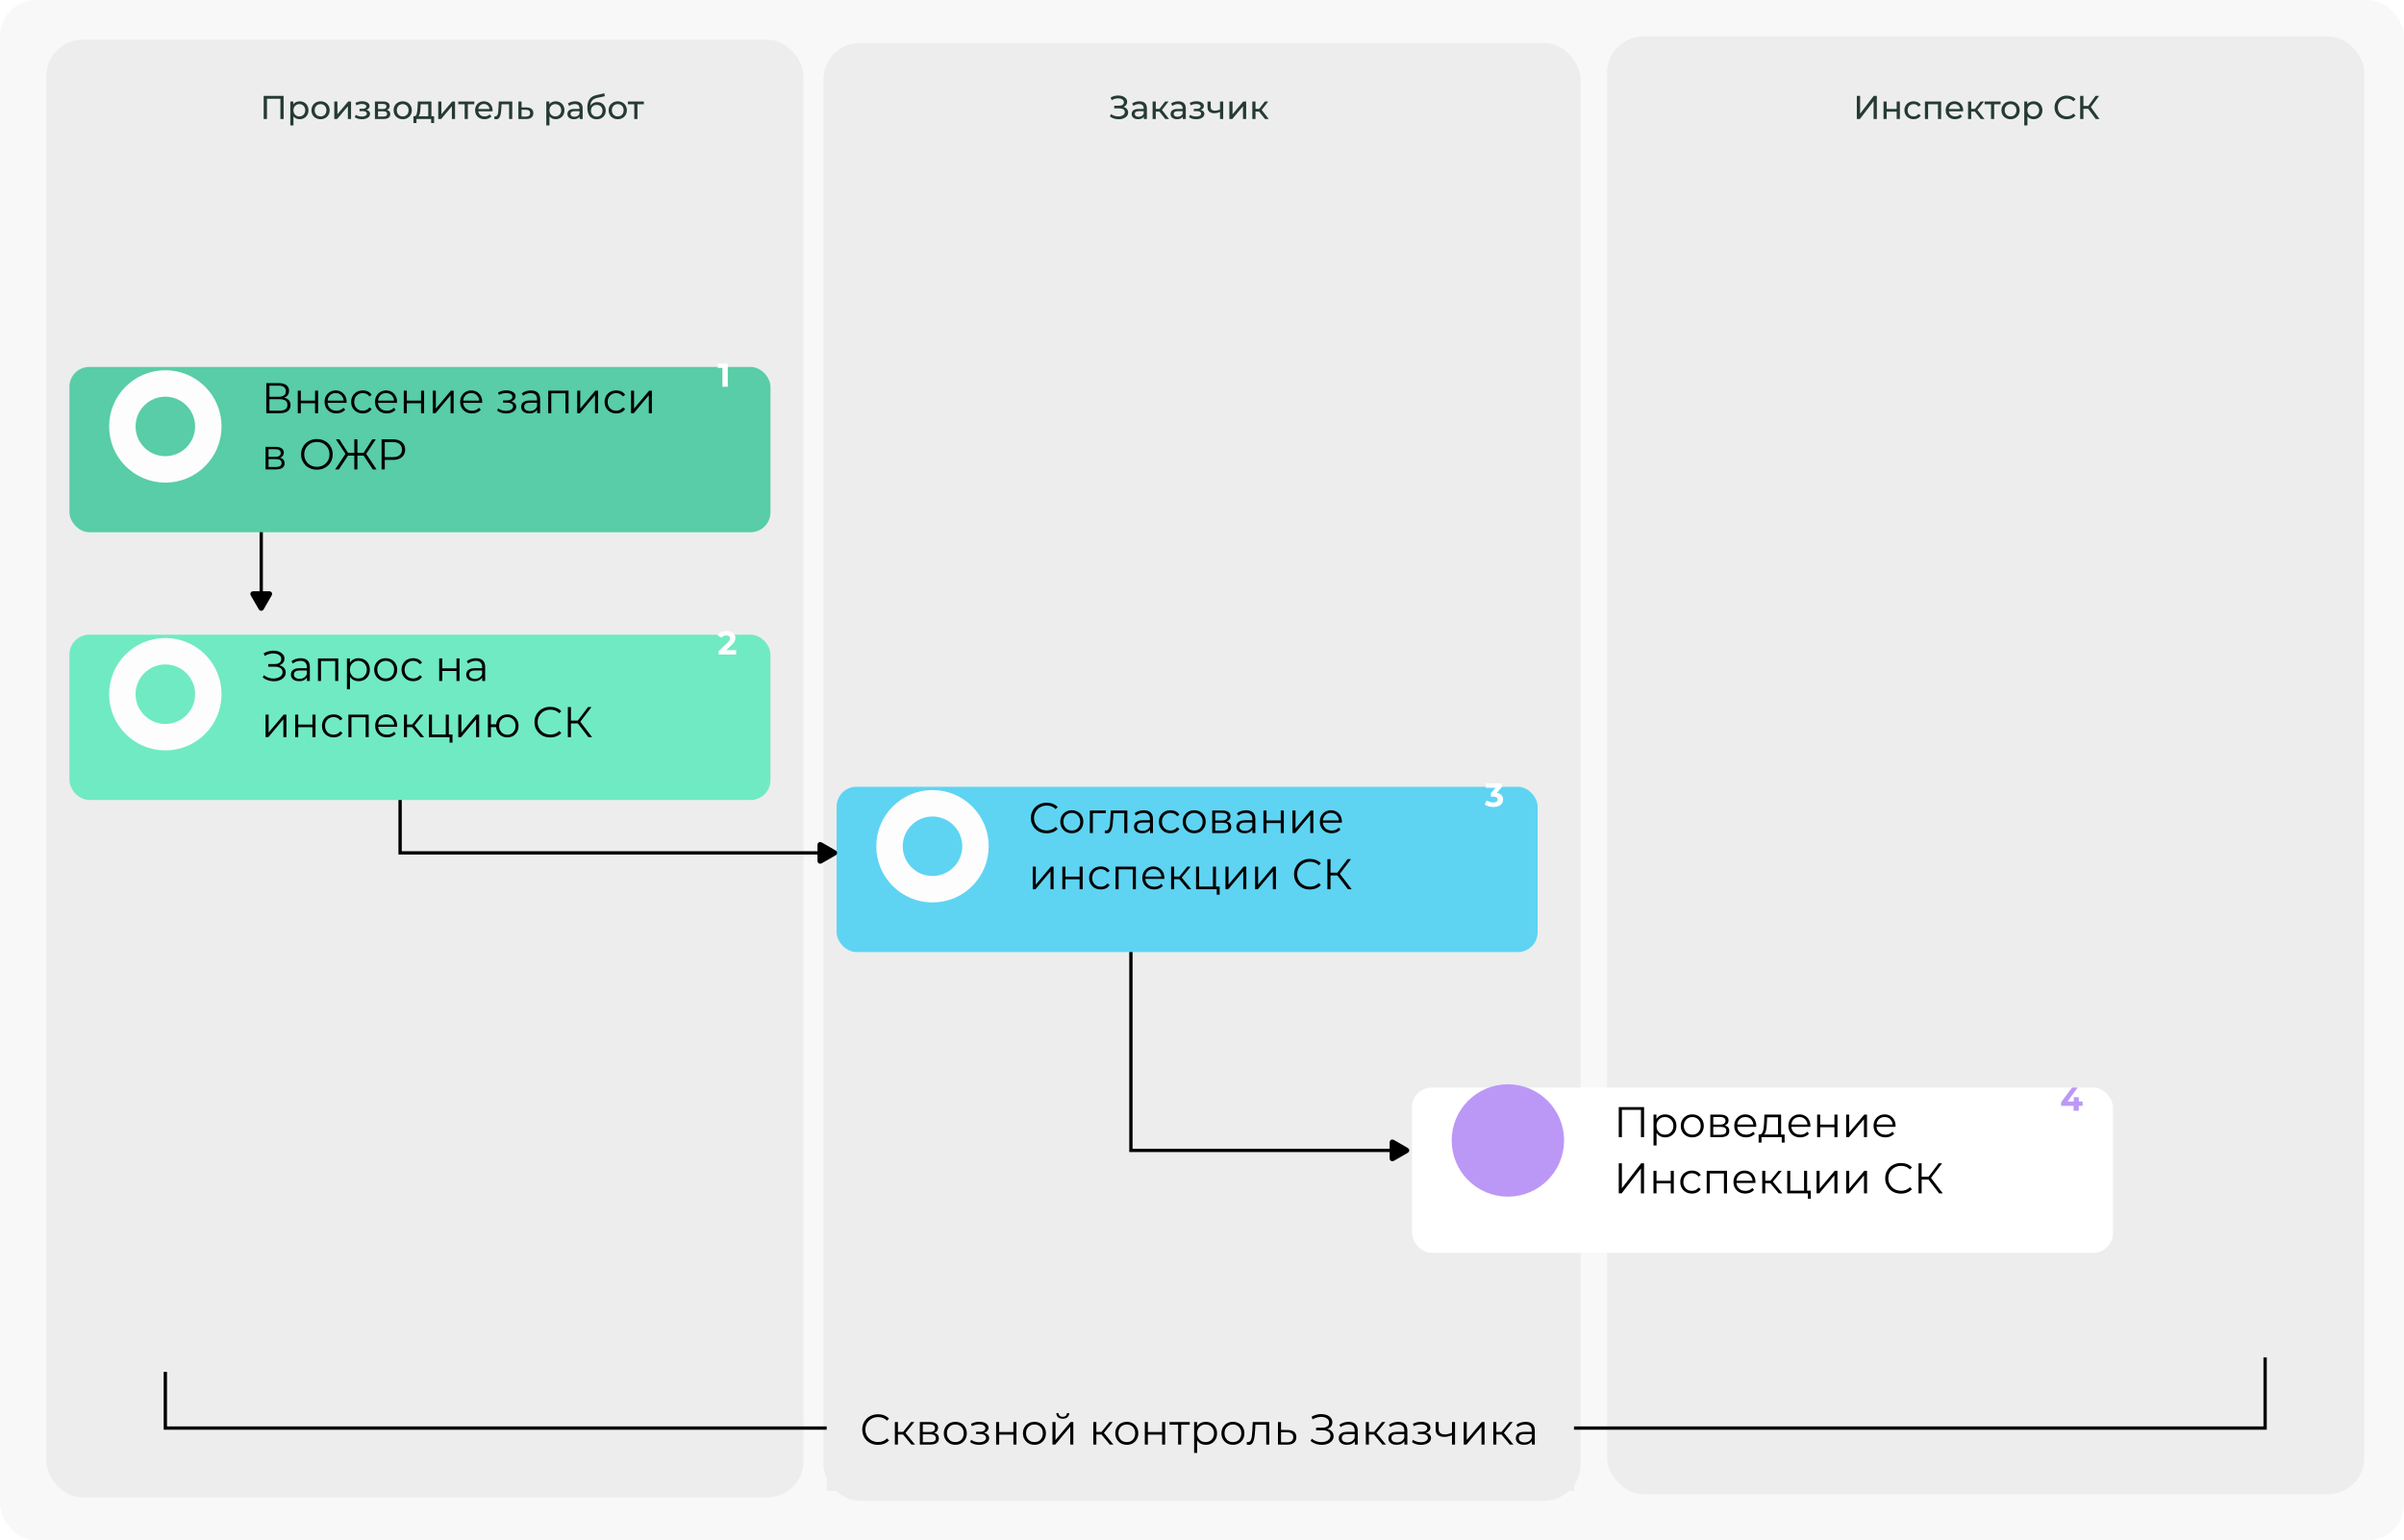 <?xml version="1.0" encoding="UTF-8"?> <svg xmlns="http://www.w3.org/2000/svg" width="727" height="466" viewBox="0 0 727 466" fill="none"> <rect width="727" height="466" rx="11" fill="#F8F8F8"></rect> <rect x="14" y="12" width="229" height="441" rx="11" fill="#EDEDED"></rect> <rect x="249" y="13" width="229" height="441" rx="11" fill="#EDEDED"></rect> <rect x="486" y="11" width="229" height="441" rx="11" fill="#EDEDED"></rect> <path d="M256 258L121 258L121 233" stroke="black"></path> <path d="M424.055 348L342 348L342 281" stroke="black"></path> <g filter="url(#filter0_d_5784_34381)"> <rect x="21" y="185" width="212" height="50" rx="6" fill="#70EAC2"></rect> </g> <path d="M79.455 204.908L79.806 204.219C80.205 204.566 80.651 204.826 81.145 204.999C81.648 205.164 82.15 205.25 82.653 205.259C83.156 205.259 83.615 205.185 84.031 205.038C84.456 204.891 84.798 204.674 85.058 204.388C85.318 204.093 85.448 203.738 85.448 203.322C85.448 202.793 85.236 202.386 84.811 202.1C84.395 201.814 83.814 201.671 83.069 201.671H81.119V200.891H83.017C83.658 200.891 84.157 200.757 84.512 200.488C84.876 200.211 85.058 199.829 85.058 199.344C85.058 198.997 84.954 198.703 84.746 198.46C84.547 198.209 84.269 198.018 83.914 197.888C83.567 197.749 83.177 197.676 82.744 197.667C82.311 197.65 81.86 197.706 81.392 197.836C80.933 197.957 80.486 198.152 80.053 198.421L79.741 197.628C80.278 197.307 80.837 197.086 81.418 196.965C81.999 196.835 82.562 196.792 83.108 196.835C83.654 196.878 84.144 197.004 84.577 197.212C85.019 197.42 85.37 197.693 85.63 198.031C85.89 198.369 86.02 198.772 86.02 199.24C86.02 199.673 85.907 200.055 85.682 200.384C85.465 200.713 85.158 200.969 84.759 201.151C84.369 201.324 83.905 201.411 83.368 201.411L83.42 201.125C84.027 201.125 84.551 201.22 84.993 201.411C85.444 201.602 85.79 201.875 86.033 202.23C86.284 202.577 86.41 202.984 86.41 203.452C86.41 203.894 86.297 204.288 86.072 204.635C85.855 204.973 85.552 205.259 85.162 205.493C84.781 205.718 84.352 205.883 83.875 205.987C83.398 206.082 82.9 206.108 82.38 206.065C81.86 206.022 81.349 205.909 80.846 205.727C80.343 205.536 79.88 205.263 79.455 204.908ZM92.816 206V204.492L92.777 204.245V201.723C92.777 201.142 92.612 200.696 92.283 200.384C91.962 200.072 91.481 199.916 90.84 199.916C90.398 199.916 89.977 199.99 89.579 200.137C89.18 200.284 88.842 200.479 88.565 200.722L88.149 200.033C88.495 199.738 88.911 199.513 89.397 199.357C89.882 199.192 90.393 199.11 90.931 199.11C91.815 199.11 92.495 199.331 92.972 199.773C93.457 200.206 93.7 200.869 93.7 201.762V206H92.816ZM90.463 206.065C89.951 206.065 89.505 205.983 89.124 205.818C88.751 205.645 88.465 205.411 88.266 205.116C88.066 204.813 87.967 204.466 87.967 204.076C87.967 203.721 88.049 203.4 88.214 203.114C88.387 202.819 88.664 202.585 89.046 202.412C89.436 202.23 89.956 202.139 90.606 202.139H92.959V202.828H90.632C89.973 202.828 89.514 202.945 89.254 203.179C89.002 203.413 88.877 203.703 88.877 204.05C88.877 204.44 89.028 204.752 89.332 204.986C89.635 205.22 90.06 205.337 90.606 205.337C91.126 205.337 91.572 205.22 91.945 204.986C92.326 204.743 92.603 204.397 92.777 203.946L92.985 204.583C92.811 205.034 92.508 205.393 92.075 205.662C91.65 205.931 91.113 206.065 90.463 206.065ZM96.157 206V199.175H102.293V206H101.37V199.734L101.604 199.981H96.846L97.08 199.734V206H96.157ZM108.44 206.065C107.85 206.065 107.317 205.931 106.841 205.662C106.364 205.385 105.983 204.99 105.697 204.479C105.419 203.959 105.281 203.326 105.281 202.581C105.281 201.836 105.419 201.207 105.697 200.696C105.974 200.176 106.351 199.782 106.828 199.513C107.304 199.244 107.842 199.11 108.44 199.11C109.09 199.11 109.67 199.257 110.182 199.552C110.702 199.838 111.109 200.245 111.404 200.774C111.698 201.294 111.846 201.896 111.846 202.581C111.846 203.274 111.698 203.881 111.404 204.401C111.109 204.921 110.702 205.328 110.182 205.623C109.67 205.918 109.09 206.065 108.44 206.065ZM104.917 208.522V199.175H105.801V201.229L105.71 202.594L105.84 203.972V208.522H104.917ZM108.375 205.246C108.86 205.246 109.293 205.138 109.675 204.921C110.056 204.696 110.359 204.384 110.585 203.985C110.81 203.578 110.923 203.11 110.923 202.581C110.923 202.052 110.81 201.589 110.585 201.19C110.359 200.791 110.056 200.479 109.675 200.254C109.293 200.029 108.86 199.916 108.375 199.916C107.889 199.916 107.452 200.029 107.062 200.254C106.68 200.479 106.377 200.791 106.152 201.19C105.935 201.589 105.827 202.052 105.827 202.581C105.827 203.11 105.935 203.578 106.152 203.985C106.377 204.384 106.68 204.696 107.062 204.921C107.452 205.138 107.889 205.246 108.375 205.246ZM116.637 206.065C115.978 206.065 115.384 205.918 114.856 205.623C114.336 205.32 113.924 204.908 113.621 204.388C113.317 203.859 113.166 203.257 113.166 202.581C113.166 201.896 113.317 201.294 113.621 200.774C113.924 200.254 114.336 199.847 114.856 199.552C115.376 199.257 115.969 199.11 116.637 199.11C117.313 199.11 117.911 199.257 118.431 199.552C118.959 199.847 119.371 200.254 119.666 200.774C119.969 201.294 120.121 201.896 120.121 202.581C120.121 203.257 119.969 203.859 119.666 204.388C119.371 204.908 118.959 205.32 118.431 205.623C117.902 205.918 117.304 206.065 116.637 206.065ZM116.637 205.246C117.131 205.246 117.568 205.138 117.95 204.921C118.331 204.696 118.63 204.384 118.847 203.985C119.072 203.578 119.185 203.11 119.185 202.581C119.185 202.044 119.072 201.576 118.847 201.177C118.63 200.778 118.331 200.471 117.95 200.254C117.568 200.029 117.135 199.916 116.65 199.916C116.164 199.916 115.731 200.029 115.35 200.254C114.968 200.471 114.665 200.778 114.44 201.177C114.214 201.576 114.102 202.044 114.102 202.581C114.102 203.11 114.214 203.578 114.44 203.985C114.665 204.384 114.968 204.696 115.35 204.921C115.731 205.138 116.16 205.246 116.637 205.246ZM124.953 206.065C124.277 206.065 123.671 205.918 123.133 205.623C122.605 205.32 122.189 204.908 121.885 204.388C121.582 203.859 121.43 203.257 121.43 202.581C121.43 201.896 121.582 201.294 121.885 200.774C122.189 200.254 122.605 199.847 123.133 199.552C123.671 199.257 124.277 199.11 124.953 199.11C125.534 199.11 126.058 199.223 126.526 199.448C126.994 199.673 127.363 200.011 127.631 200.462L126.942 200.93C126.708 200.583 126.418 200.328 126.071 200.163C125.725 199.998 125.348 199.916 124.94 199.916C124.455 199.916 124.017 200.029 123.627 200.254C123.237 200.471 122.93 200.778 122.704 201.177C122.479 201.576 122.366 202.044 122.366 202.581C122.366 203.118 122.479 203.586 122.704 203.985C122.93 204.384 123.237 204.696 123.627 204.921C124.017 205.138 124.455 205.246 124.94 205.246C125.348 205.246 125.725 205.164 126.071 204.999C126.418 204.834 126.708 204.583 126.942 204.245L127.631 204.713C127.363 205.155 126.994 205.493 126.526 205.727C126.058 205.952 125.534 206.065 124.953 206.065ZM132.821 206V199.175H133.744V202.191H138.047V199.175H138.97V206H138.047V202.984H133.744V206H132.821ZM145.831 206V204.492L145.792 204.245V201.723C145.792 201.142 145.628 200.696 145.298 200.384C144.978 200.072 144.497 199.916 143.855 199.916C143.413 199.916 142.993 199.99 142.594 200.137C142.196 200.284 141.858 200.479 141.58 200.722L141.164 200.033C141.511 199.738 141.927 199.513 142.412 199.357C142.898 199.192 143.409 199.11 143.946 199.11C144.83 199.11 145.511 199.331 145.987 199.773C146.473 200.206 146.715 200.869 146.715 201.762V206H145.831ZM143.478 206.065C142.967 206.065 142.521 205.983 142.139 205.818C141.767 205.645 141.481 205.411 141.281 205.116C141.082 204.813 140.982 204.466 140.982 204.076C140.982 203.721 141.065 203.4 141.229 203.114C141.403 202.819 141.68 202.585 142.061 202.412C142.451 202.23 142.971 202.139 143.621 202.139H145.974V202.828H143.647C142.989 202.828 142.529 202.945 142.269 203.179C142.018 203.413 141.892 203.703 141.892 204.05C141.892 204.44 142.044 204.752 142.347 204.986C142.651 205.22 143.075 205.337 143.621 205.337C144.141 205.337 144.588 205.22 144.96 204.986C145.342 204.743 145.619 204.397 145.792 203.946L146 204.583C145.827 205.034 145.524 205.393 145.09 205.662C144.666 205.931 144.128 206.065 143.478 206.065ZM80.313 223V216.175H81.236V221.596L85.799 216.175H86.618V223H85.695V217.566L81.145 223H80.313ZM89.263 223V216.175H90.186V219.191H94.489V216.175H95.412V223H94.489V219.984H90.186V223H89.263ZM100.896 223.065C100.22 223.065 99.613 222.918 99.076 222.623C98.547 222.32 98.131 221.908 97.828 221.388C97.524 220.859 97.373 220.257 97.373 219.581C97.373 218.896 97.524 218.294 97.828 217.774C98.131 217.254 98.547 216.847 99.076 216.552C99.613 216.257 100.22 216.11 100.896 216.11C101.476 216.11 102.001 216.223 102.469 216.448C102.937 216.673 103.305 217.011 103.574 217.462L102.885 217.93C102.651 217.583 102.36 217.328 102.014 217.163C101.667 216.998 101.29 216.916 100.883 216.916C100.397 216.916 99.96 217.029 99.57 217.254C99.18 217.471 98.872 217.778 98.647 218.177C98.421 218.576 98.309 219.044 98.309 219.581C98.309 220.118 98.421 220.586 98.647 220.985C98.872 221.384 99.18 221.696 99.57 221.921C99.96 222.138 100.397 222.246 100.883 222.246C101.29 222.246 101.667 222.164 102.014 221.999C102.36 221.834 102.651 221.583 102.885 221.245L103.574 221.713C103.305 222.155 102.937 222.493 102.469 222.727C102.001 222.952 101.476 223.065 100.896 223.065ZM105.361 223V216.175H111.497V223H110.574V216.734L110.808 216.981H106.05L106.284 216.734V223H105.361ZM117.046 223.065C116.335 223.065 115.711 222.918 115.174 222.623C114.636 222.32 114.216 221.908 113.913 221.388C113.609 220.859 113.458 220.257 113.458 219.581C113.458 218.905 113.601 218.307 113.887 217.787C114.181 217.267 114.58 216.86 115.083 216.565C115.594 216.262 116.166 216.11 116.799 216.11C117.44 216.11 118.008 216.257 118.502 216.552C119.004 216.838 119.399 217.245 119.685 217.774C119.971 218.294 120.114 218.896 120.114 219.581C120.114 219.624 120.109 219.672 120.101 219.724C120.101 219.767 120.101 219.815 120.101 219.867H114.16V219.178H119.607L119.243 219.451C119.243 218.957 119.134 218.519 118.918 218.138C118.71 217.748 118.424 217.445 118.06 217.228C117.696 217.011 117.275 216.903 116.799 216.903C116.331 216.903 115.91 217.011 115.538 217.228C115.165 217.445 114.875 217.748 114.667 218.138C114.459 218.528 114.355 218.974 114.355 219.477V219.62C114.355 220.14 114.467 220.599 114.693 220.998C114.927 221.388 115.247 221.696 115.655 221.921C116.071 222.138 116.543 222.246 117.072 222.246C117.488 222.246 117.873 222.172 118.229 222.025C118.593 221.878 118.905 221.652 119.165 221.349L119.685 221.947C119.381 222.311 119 222.588 118.541 222.779C118.09 222.97 117.592 223.065 117.046 223.065ZM127.162 223L124.354 219.62L125.121 219.165L128.254 223H127.162ZM122.157 223V216.175H123.08V223H122.157ZM122.794 219.958V219.165H124.991V219.958H122.794ZM125.199 219.685L124.341 219.555L127.058 216.175H128.059L125.199 219.685ZM129.71 223V216.175H130.633V222.194H134.806V216.175H135.729V223H129.71ZM135.963 224.651V222.922L136.197 223H134.806V222.194H136.834V224.651H135.963ZM138.597 223V216.175H139.52V221.596L144.083 216.175H144.902V223H143.979V217.566L139.429 223H138.597ZM147.547 223V216.175H148.47V219.113H150.55V219.958H148.47V223H147.547ZM153.423 223.065C152.773 223.065 152.188 222.918 151.668 222.623C151.157 222.32 150.754 221.908 150.459 221.388C150.165 220.859 150.017 220.257 150.017 219.581C150.017 218.896 150.165 218.294 150.459 217.774C150.754 217.254 151.157 216.847 151.668 216.552C152.188 216.257 152.773 216.11 153.423 216.11C154.073 216.11 154.654 216.257 155.165 216.552C155.677 216.847 156.08 217.254 156.374 217.774C156.669 218.294 156.816 218.896 156.816 219.581C156.816 220.257 156.669 220.859 156.374 221.388C156.08 221.908 155.677 222.32 155.165 222.623C154.654 222.918 154.073 223.065 153.423 223.065ZM153.423 222.259C153.9 222.259 154.325 222.146 154.697 221.921C155.07 221.696 155.365 221.384 155.581 220.985C155.798 220.578 155.906 220.11 155.906 219.581C155.906 219.044 155.798 218.576 155.581 218.177C155.365 217.778 155.07 217.471 154.697 217.254C154.325 217.029 153.9 216.916 153.423 216.916C152.955 216.916 152.531 217.029 152.149 217.254C151.777 217.471 151.482 217.778 151.265 218.177C151.049 218.576 150.94 219.044 150.94 219.581C150.94 220.11 151.049 220.578 151.265 220.985C151.482 221.384 151.777 221.696 152.149 221.921C152.531 222.146 152.955 222.259 153.423 222.259ZM166.397 223.078C165.712 223.078 165.079 222.965 164.499 222.74C163.918 222.506 163.415 222.181 162.991 221.765C162.566 221.349 162.232 220.859 161.99 220.296C161.756 219.733 161.639 219.117 161.639 218.45C161.639 217.783 161.756 217.167 161.99 216.604C162.232 216.041 162.566 215.551 162.991 215.135C163.424 214.719 163.931 214.398 164.512 214.173C165.092 213.939 165.725 213.822 166.41 213.822C167.068 213.822 167.688 213.935 168.269 214.16C168.849 214.377 169.339 214.706 169.738 215.148L169.127 215.759C168.754 215.378 168.342 215.105 167.892 214.94C167.441 214.767 166.956 214.68 166.436 214.68C165.89 214.68 165.383 214.775 164.915 214.966C164.447 215.148 164.039 215.412 163.693 215.759C163.346 216.097 163.073 216.496 162.874 216.955C162.683 217.406 162.588 217.904 162.588 218.45C162.588 218.996 162.683 219.499 162.874 219.958C163.073 220.409 163.346 220.807 163.693 221.154C164.039 221.492 164.447 221.756 164.915 221.947C165.383 222.129 165.89 222.22 166.436 222.22C166.956 222.22 167.441 222.133 167.892 221.96C168.342 221.787 168.754 221.509 169.127 221.128L169.738 221.739C169.339 222.181 168.849 222.515 168.269 222.74C167.688 222.965 167.064 223.078 166.397 223.078ZM177.951 223L174.454 218.463L175.234 217.995L179.056 223H177.951ZM171.724 223V213.9H172.66V223H171.724ZM172.374 218.827V217.982H175.221V218.827H172.374ZM175.312 218.554L174.428 218.398L177.821 213.9H178.861L175.312 218.554Z" fill="black"></path> <path d="M217.33 198V196.95L220.03 194.4C220.243 194.207 220.4 194.033 220.5 193.88C220.6 193.727 220.667 193.587 220.7 193.46C220.74 193.333 220.76 193.217 220.76 193.11C220.76 192.83 220.663 192.617 220.47 192.47C220.283 192.317 220.007 192.24 219.64 192.24C219.347 192.24 219.073 192.297 218.82 192.41C218.573 192.523 218.363 192.7 218.19 192.94L217.01 192.18C217.277 191.78 217.65 191.463 218.13 191.23C218.61 190.997 219.163 190.88 219.79 190.88C220.31 190.88 220.763 190.967 221.15 191.14C221.543 191.307 221.847 191.543 222.06 191.85C222.28 192.157 222.39 192.523 222.39 192.95C222.39 193.177 222.36 193.403 222.3 193.63C222.247 193.85 222.133 194.083 221.96 194.33C221.793 194.577 221.547 194.853 221.22 195.16L218.98 197.27L218.67 196.68H222.62V198H217.33Z" fill="white"></path> <circle cx="50" cy="210" r="13" stroke="#FDFDFD" stroke-width="8"></circle> <path d="M79 183.833V145" stroke="black"></path> <g filter="url(#filter1_d_5784_34381)"> <rect x="21" y="104" width="212" height="50" rx="6" fill="#58CDA7"></rect> </g> <path d="M80.534 125V115.9H84.317C85.279 115.9 86.033 116.099 86.579 116.498C87.134 116.888 87.411 117.464 87.411 118.227C87.411 118.981 87.147 119.553 86.618 119.943C86.089 120.324 85.396 120.515 84.538 120.515L84.759 120.19C85.773 120.19 86.544 120.389 87.073 120.788C87.602 121.187 87.866 121.772 87.866 122.543C87.866 123.323 87.589 123.93 87.034 124.363C86.488 124.788 85.665 125 84.564 125H80.534ZM81.483 124.233H84.564C85.335 124.233 85.92 124.09 86.319 123.804C86.718 123.518 86.917 123.076 86.917 122.478C86.917 121.889 86.718 121.455 86.319 121.178C85.92 120.901 85.335 120.762 84.564 120.762H81.483V124.233ZM81.483 120.021H84.265C84.967 120.021 85.504 119.882 85.877 119.605C86.258 119.319 86.449 118.899 86.449 118.344C86.449 117.789 86.258 117.373 85.877 117.096C85.504 116.81 84.967 116.667 84.265 116.667H81.483V120.021ZM90.05 125V118.175H90.973V121.191H95.276V118.175H96.199V125H95.276V121.984H90.973V125H90.05ZM101.748 125.065C101.037 125.065 100.413 124.918 99.876 124.623C99.338 124.32 98.918 123.908 98.615 123.388C98.311 122.859 98.16 122.257 98.16 121.581C98.16 120.905 98.303 120.307 98.589 119.787C98.883 119.267 99.282 118.86 99.785 118.565C100.296 118.262 100.868 118.11 101.501 118.11C102.142 118.11 102.71 118.257 103.204 118.552C103.706 118.838 104.101 119.245 104.387 119.774C104.673 120.294 104.816 120.896 104.816 121.581C104.816 121.624 104.811 121.672 104.803 121.724C104.803 121.767 104.803 121.815 104.803 121.867H98.862V121.178H104.309L103.945 121.451C103.945 120.957 103.836 120.519 103.62 120.138C103.412 119.748 103.126 119.445 102.762 119.228C102.398 119.011 101.977 118.903 101.501 118.903C101.033 118.903 100.612 119.011 100.24 119.228C99.867 119.445 99.577 119.748 99.369 120.138C99.161 120.528 99.057 120.974 99.057 121.477V121.62C99.057 122.14 99.169 122.599 99.395 122.998C99.629 123.388 99.949 123.696 100.357 123.921C100.773 124.138 101.245 124.246 101.774 124.246C102.19 124.246 102.575 124.172 102.931 124.025C103.295 123.878 103.607 123.652 103.867 123.349L104.387 123.947C104.083 124.311 103.702 124.588 103.243 124.779C102.792 124.97 102.294 125.065 101.748 125.065ZM109.719 125.065C109.043 125.065 108.436 124.918 107.899 124.623C107.37 124.32 106.954 123.908 106.651 123.388C106.348 122.859 106.196 122.257 106.196 121.581C106.196 120.896 106.348 120.294 106.651 119.774C106.954 119.254 107.37 118.847 107.899 118.552C108.436 118.257 109.043 118.11 109.719 118.11C110.3 118.11 110.824 118.223 111.292 118.448C111.76 118.673 112.128 119.011 112.397 119.462L111.708 119.93C111.474 119.583 111.184 119.328 110.837 119.163C110.49 118.998 110.113 118.916 109.706 118.916C109.221 118.916 108.783 119.029 108.393 119.254C108.003 119.471 107.695 119.778 107.47 120.177C107.245 120.576 107.132 121.044 107.132 121.581C107.132 122.118 107.245 122.586 107.47 122.985C107.695 123.384 108.003 123.696 108.393 123.921C108.783 124.138 109.221 124.246 109.706 124.246C110.113 124.246 110.49 124.164 110.837 123.999C111.184 123.834 111.474 123.583 111.708 123.245L112.397 123.713C112.128 124.155 111.76 124.493 111.292 124.727C110.824 124.952 110.3 125.065 109.719 125.065ZM116.995 125.065C116.284 125.065 115.66 124.918 115.123 124.623C114.586 124.32 114.165 123.908 113.862 123.388C113.559 122.859 113.407 122.257 113.407 121.581C113.407 120.905 113.55 120.307 113.836 119.787C114.131 119.267 114.529 118.86 115.032 118.565C115.543 118.262 116.115 118.11 116.748 118.11C117.389 118.11 117.957 118.257 118.451 118.552C118.954 118.838 119.348 119.245 119.634 119.774C119.92 120.294 120.063 120.896 120.063 121.581C120.063 121.624 120.059 121.672 120.05 121.724C120.05 121.767 120.05 121.815 120.05 121.867H114.109V121.178H119.556L119.192 121.451C119.192 120.957 119.084 120.519 118.867 120.138C118.659 119.748 118.373 119.445 118.009 119.228C117.645 119.011 117.225 118.903 116.748 118.903C116.28 118.903 115.86 119.011 115.487 119.228C115.114 119.445 114.824 119.748 114.616 120.138C114.408 120.528 114.304 120.974 114.304 121.477V121.62C114.304 122.14 114.417 122.599 114.642 122.998C114.876 123.388 115.197 123.696 115.604 123.921C116.02 124.138 116.492 124.246 117.021 124.246C117.437 124.246 117.823 124.172 118.178 124.025C118.542 123.878 118.854 123.652 119.114 123.349L119.634 123.947C119.331 124.311 118.949 124.588 118.49 124.779C118.039 124.97 117.541 125.065 116.995 125.065ZM122.106 125V118.175H123.029V121.191H127.332V118.175H128.255V125H127.332V121.984H123.029V125H122.106ZM130.878 125V118.175H131.801V123.596L136.364 118.175H137.183V125H136.26V119.566L131.71 125H130.878ZM142.754 125.065C142.043 125.065 141.419 124.918 140.882 124.623C140.344 124.32 139.924 123.908 139.621 123.388C139.317 122.859 139.166 122.257 139.166 121.581C139.166 120.905 139.309 120.307 139.595 119.787C139.889 119.267 140.288 118.86 140.791 118.565C141.302 118.262 141.874 118.11 142.507 118.11C143.148 118.11 143.716 118.257 144.21 118.552C144.712 118.838 145.107 119.245 145.393 119.774C145.679 120.294 145.822 120.896 145.822 121.581C145.822 121.624 145.817 121.672 145.809 121.724C145.809 121.767 145.809 121.815 145.809 121.867H139.868V121.178H145.315L144.951 121.451C144.951 120.957 144.842 120.519 144.626 120.138C144.418 119.748 144.132 119.445 143.768 119.228C143.404 119.011 142.983 118.903 142.507 118.903C142.039 118.903 141.618 119.011 141.246 119.228C140.873 119.445 140.583 119.748 140.375 120.138C140.167 120.528 140.063 120.974 140.063 121.477V121.62C140.063 122.14 140.175 122.599 140.401 122.998C140.635 123.388 140.955 123.696 141.363 123.921C141.779 124.138 142.251 124.246 142.78 124.246C143.196 124.246 143.581 124.172 143.937 124.025C144.301 123.878 144.613 123.652 144.873 123.349L145.393 123.947C145.089 124.311 144.708 124.588 144.249 124.779C143.798 124.97 143.3 125.065 142.754 125.065ZM153.1 125.078C153.663 125.078 154.17 124.991 154.621 124.818C155.08 124.645 155.444 124.406 155.713 124.103C155.982 123.791 156.116 123.431 156.116 123.024C156.116 122.504 155.895 122.092 155.453 121.789C155.02 121.486 154.413 121.334 153.633 121.334L153.594 121.581C154.036 121.581 154.43 121.512 154.777 121.373C155.124 121.234 155.401 121.039 155.609 120.788C155.817 120.537 155.921 120.242 155.921 119.904C155.921 119.523 155.791 119.198 155.531 118.929C155.271 118.652 154.92 118.439 154.478 118.292C154.045 118.145 153.555 118.08 153.009 118.097C152.61 118.097 152.212 118.153 151.813 118.266C151.423 118.37 151.029 118.526 150.63 118.734L150.89 119.449C151.245 119.267 151.605 119.133 151.969 119.046C152.333 118.951 152.684 118.899 153.022 118.89C153.395 118.89 153.728 118.933 154.023 119.02C154.318 119.107 154.547 119.237 154.712 119.41C154.885 119.583 154.972 119.791 154.972 120.034C154.972 120.259 154.898 120.454 154.751 120.619C154.612 120.784 154.413 120.909 154.153 120.996C153.893 121.083 153.594 121.126 153.256 121.126H152.151V121.802H153.321C153.893 121.802 154.344 121.906 154.673 122.114C155.002 122.313 155.167 122.595 155.167 122.959C155.167 123.21 155.08 123.436 154.907 123.635C154.734 123.834 154.491 123.99 154.179 124.103C153.867 124.216 153.499 124.276 153.074 124.285C152.649 124.285 152.22 124.224 151.787 124.103C151.354 123.973 150.972 123.787 150.643 123.544L150.344 124.233C150.717 124.519 151.146 124.731 151.631 124.87C152.116 125.009 152.606 125.078 153.1 125.078ZM162.449 125V123.492L162.41 123.245V120.723C162.41 120.142 162.246 119.696 161.916 119.384C161.596 119.072 161.115 118.916 160.473 118.916C160.031 118.916 159.611 118.99 159.212 119.137C158.814 119.284 158.476 119.479 158.198 119.722L157.782 119.033C158.129 118.738 158.545 118.513 159.03 118.357C159.516 118.192 160.027 118.11 160.564 118.11C161.448 118.11 162.129 118.331 162.605 118.773C163.091 119.206 163.333 119.869 163.333 120.762V125H162.449ZM160.096 125.065C159.585 125.065 159.139 124.983 158.757 124.818C158.385 124.645 158.099 124.411 157.899 124.116C157.7 123.813 157.6 123.466 157.6 123.076C157.6 122.721 157.683 122.4 157.847 122.114C158.021 121.819 158.298 121.585 158.679 121.412C159.069 121.23 159.589 121.139 160.239 121.139H162.592V121.828H160.265C159.607 121.828 159.147 121.945 158.887 122.179C158.636 122.413 158.51 122.703 158.51 123.05C158.51 123.44 158.662 123.752 158.965 123.986C159.269 124.22 159.693 124.337 160.239 124.337C160.759 124.337 161.206 124.22 161.578 123.986C161.96 123.743 162.237 123.397 162.41 122.946L162.618 123.583C162.445 124.034 162.142 124.393 161.708 124.662C161.284 124.931 160.746 125.065 160.096 125.065ZM165.791 125V118.175H171.927V125H171.004V118.734L171.238 118.981H166.48L166.714 118.734V125H165.791ZM174.55 125V118.175H175.473V123.596L180.036 118.175H180.855V125H179.932V119.566L175.382 125H174.55ZM186.361 125.065C185.685 125.065 185.078 124.918 184.541 124.623C184.012 124.32 183.596 123.908 183.293 123.388C182.989 122.859 182.838 122.257 182.838 121.581C182.838 120.896 182.989 120.294 183.293 119.774C183.596 119.254 184.012 118.847 184.541 118.552C185.078 118.257 185.685 118.11 186.361 118.11C186.941 118.11 187.466 118.223 187.934 118.448C188.402 118.673 188.77 119.011 189.039 119.462L188.35 119.93C188.116 119.583 187.825 119.328 187.479 119.163C187.132 118.998 186.755 118.916 186.348 118.916C185.862 118.916 185.425 119.029 185.035 119.254C184.645 119.471 184.337 119.778 184.112 120.177C183.886 120.576 183.774 121.044 183.774 121.581C183.774 122.118 183.886 122.586 184.112 122.985C184.337 123.384 184.645 123.696 185.035 123.921C185.425 124.138 185.862 124.246 186.348 124.246C186.755 124.246 187.132 124.164 187.479 123.999C187.825 123.834 188.116 123.583 188.35 123.245L189.039 123.713C188.77 124.155 188.402 124.493 187.934 124.727C187.466 124.952 186.941 125.065 186.361 125.065ZM190.826 125V118.175H191.749V123.596L196.312 118.175H197.131V125H196.208V119.566L191.658 125H190.826ZM80.313 142V135.175H83.329C84.1 135.175 84.707 135.322 85.149 135.617C85.6 135.912 85.825 136.345 85.825 136.917C85.825 137.472 85.613 137.901 85.188 138.204C84.763 138.499 84.204 138.646 83.511 138.646L83.693 138.373C84.508 138.373 85.106 138.525 85.487 138.828C85.868 139.131 86.059 139.569 86.059 140.141C86.059 140.73 85.842 141.19 85.409 141.519C84.984 141.84 84.321 142 83.42 142H80.313ZM81.21 141.272H83.381C83.962 141.272 84.399 141.181 84.694 140.999C84.997 140.808 85.149 140.505 85.149 140.089C85.149 139.673 85.015 139.37 84.746 139.179C84.477 138.988 84.053 138.893 83.472 138.893H81.21V141.272ZM81.21 138.204H83.264C83.793 138.204 84.196 138.104 84.473 137.905C84.759 137.706 84.902 137.415 84.902 137.034C84.902 136.653 84.759 136.367 84.473 136.176C84.196 135.985 83.793 135.89 83.264 135.89H81.21V138.204ZM95.837 142.078C95.152 142.078 94.515 141.965 93.925 141.74C93.345 141.506 92.838 141.181 92.404 140.765C91.98 140.34 91.646 139.851 91.403 139.296C91.169 138.733 91.052 138.117 91.052 137.45C91.052 136.783 91.169 136.172 91.403 135.617C91.646 135.054 91.98 134.564 92.404 134.148C92.838 133.723 93.345 133.398 93.925 133.173C94.506 132.939 95.143 132.822 95.837 132.822C96.521 132.822 97.154 132.939 97.734 133.173C98.315 133.398 98.818 133.719 99.243 134.135C99.676 134.551 100.01 135.041 100.244 135.604C100.486 136.167 100.608 136.783 100.608 137.45C100.608 138.117 100.486 138.733 100.244 139.296C100.01 139.859 99.676 140.349 99.243 140.765C98.818 141.181 98.315 141.506 97.734 141.74C97.154 141.965 96.521 142.078 95.837 142.078ZM95.837 141.22C96.382 141.22 96.885 141.129 97.344 140.947C97.812 140.756 98.216 140.492 98.553 140.154C98.9 139.807 99.169 139.409 99.359 138.958C99.55 138.499 99.645 137.996 99.645 137.45C99.645 136.904 99.55 136.406 99.359 135.955C99.169 135.496 98.9 135.097 98.553 134.759C98.216 134.412 97.812 134.148 97.344 133.966C96.885 133.775 96.382 133.68 95.837 133.68C95.29 133.68 94.784 133.775 94.316 133.966C93.847 134.148 93.44 134.412 93.094 134.759C92.755 135.097 92.487 135.496 92.287 135.955C92.097 136.406 92.001 136.904 92.001 137.45C92.001 137.987 92.097 138.486 92.287 138.945C92.487 139.404 92.755 139.807 93.094 140.154C93.44 140.492 93.847 140.756 94.316 140.947C94.784 141.129 95.29 141.22 95.837 141.22ZM112.752 142L109.723 137.463L110.542 136.995L113.87 142H112.752ZM107.786 137.827V136.982H110.386V137.827H107.786ZM110.581 137.554L109.697 137.398L112.596 132.9H113.636L110.581 137.554ZM102.469 142H101.351L104.679 136.995L105.498 137.463L102.469 142ZM108.085 142H107.149V132.9H108.085V142ZM107.435 137.827H104.835V136.982H107.435V137.827ZM104.64 137.554L101.585 132.9H102.625L105.511 137.398L104.64 137.554ZM115.395 142V132.9H118.801C119.573 132.9 120.236 133.026 120.79 133.277C121.345 133.52 121.77 133.875 122.064 134.343C122.368 134.802 122.519 135.361 122.519 136.02C122.519 136.661 122.368 137.216 122.064 137.684C121.77 138.143 121.345 138.499 120.79 138.75C120.236 139.001 119.573 139.127 118.801 139.127H115.928L116.357 138.672V142H115.395ZM116.357 138.75L115.928 138.282H118.775C119.685 138.282 120.374 138.087 120.842 137.697C121.319 137.298 121.557 136.739 121.557 136.02C121.557 135.292 121.319 134.729 120.842 134.33C120.374 133.931 119.685 133.732 118.775 133.732H115.928L116.357 133.277V138.75Z" fill="black"></path> <path d="M218.47 117V110.6L219.17 111.3H217.07V110H220.09V117H218.47Z" fill="white"></path> <circle cx="50" cy="129" r="13" stroke="#FDFDFD" stroke-width="8"></circle> <g filter="url(#filter2_d_5784_34381)"> <rect x="253" y="231" width="212" height="50" rx="6" fill="#5ED4F2"></rect> </g> <path d="M316.512 252.078C315.827 252.078 315.195 251.965 314.614 251.74C314.033 251.506 313.531 251.181 313.106 250.765C312.681 250.349 312.348 249.859 312.105 249.296C311.871 248.733 311.754 248.117 311.754 247.45C311.754 246.783 311.871 246.167 312.105 245.604C312.348 245.041 312.681 244.551 313.106 244.135C313.539 243.719 314.046 243.398 314.627 243.173C315.208 242.939 315.84 242.822 316.525 242.822C317.184 242.822 317.803 242.935 318.384 243.16C318.965 243.377 319.454 243.706 319.853 244.148L319.242 244.759C318.869 244.378 318.458 244.105 318.007 243.94C317.556 243.767 317.071 243.68 316.551 243.68C316.005 243.68 315.498 243.775 315.03 243.966C314.562 244.148 314.155 244.412 313.808 244.759C313.461 245.097 313.188 245.496 312.989 245.955C312.798 246.406 312.703 246.904 312.703 247.45C312.703 247.996 312.798 248.499 312.989 248.958C313.188 249.409 313.461 249.807 313.808 250.154C314.155 250.492 314.562 250.756 315.03 250.947C315.498 251.129 316.005 251.22 316.551 251.22C317.071 251.22 317.556 251.133 318.007 250.96C318.458 250.787 318.869 250.509 319.242 250.128L319.853 250.739C319.454 251.181 318.965 251.515 318.384 251.74C317.803 251.965 317.179 252.078 316.512 252.078ZM324.122 252.065C323.463 252.065 322.87 251.918 322.341 251.623C321.821 251.32 321.409 250.908 321.106 250.388C320.803 249.859 320.651 249.257 320.651 248.581C320.651 247.896 320.803 247.294 321.106 246.774C321.409 246.254 321.821 245.847 322.341 245.552C322.861 245.257 323.455 245.11 324.122 245.11C324.798 245.11 325.396 245.257 325.916 245.552C326.445 245.847 326.856 246.254 327.151 246.774C327.454 247.294 327.606 247.896 327.606 248.581C327.606 249.257 327.454 249.859 327.151 250.388C326.856 250.908 326.445 251.32 325.916 251.623C325.387 251.918 324.789 252.065 324.122 252.065ZM324.122 251.246C324.616 251.246 325.054 251.138 325.435 250.921C325.816 250.696 326.115 250.384 326.332 249.985C326.557 249.578 326.67 249.11 326.67 248.581C326.67 248.044 326.557 247.576 326.332 247.177C326.115 246.778 325.816 246.471 325.435 246.254C325.054 246.029 324.62 245.916 324.135 245.916C323.65 245.916 323.216 246.029 322.835 246.254C322.454 246.471 322.15 246.778 321.925 247.177C321.7 247.576 321.587 248.044 321.587 248.581C321.587 249.11 321.7 249.578 321.925 249.985C322.15 250.384 322.454 250.696 322.835 250.921C323.216 251.138 323.645 251.246 324.122 251.246ZM329.579 252V245.175H334.415V245.981H330.268L330.502 245.747V252H329.579ZM334.082 251.987L334.147 251.194C334.207 251.203 334.264 251.216 334.316 251.233C334.376 251.242 334.428 251.246 334.472 251.246C334.749 251.246 334.97 251.142 335.135 250.934C335.308 250.726 335.438 250.449 335.525 250.102C335.611 249.755 335.672 249.365 335.707 248.932C335.741 248.49 335.772 248.048 335.798 247.606L335.915 245.175H340.92V252H339.997V245.708L340.231 245.981H336.513L336.734 245.695L336.63 247.671C336.604 248.26 336.556 248.824 336.487 249.361C336.426 249.898 336.326 250.371 336.188 250.778C336.058 251.185 335.876 251.506 335.642 251.74C335.408 251.965 335.109 252.078 334.745 252.078C334.641 252.078 334.532 252.069 334.42 252.052C334.316 252.035 334.203 252.013 334.082 251.987ZM347.781 252V250.492L347.742 250.245V247.723C347.742 247.142 347.578 246.696 347.248 246.384C346.928 246.072 346.447 245.916 345.805 245.916C345.363 245.916 344.943 245.99 344.544 246.137C344.146 246.284 343.808 246.479 343.53 246.722L343.114 246.033C343.461 245.738 343.877 245.513 344.362 245.357C344.848 245.192 345.359 245.11 345.896 245.11C346.78 245.11 347.461 245.331 347.937 245.773C348.423 246.206 348.665 246.869 348.665 247.762V252H347.781ZM345.428 252.065C344.917 252.065 344.471 251.983 344.089 251.818C343.717 251.645 343.431 251.411 343.231 251.116C343.032 250.813 342.932 250.466 342.932 250.076C342.932 249.721 343.015 249.4 343.179 249.114C343.353 248.819 343.63 248.585 344.011 248.412C344.401 248.23 344.921 248.139 345.571 248.139H347.924V248.828H345.597C344.939 248.828 344.479 248.945 344.219 249.179C343.968 249.413 343.842 249.703 343.842 250.05C343.842 250.44 343.994 250.752 344.297 250.986C344.601 251.22 345.025 251.337 345.571 251.337C346.091 251.337 346.538 251.22 346.91 250.986C347.292 250.743 347.569 250.397 347.742 249.946L347.95 250.583C347.777 251.034 347.474 251.393 347.04 251.662C346.616 251.931 346.078 252.065 345.428 252.065ZM353.983 252.065C353.307 252.065 352.7 251.918 352.163 251.623C351.634 251.32 351.218 250.908 350.915 250.388C350.611 249.859 350.46 249.257 350.46 248.581C350.46 247.896 350.611 247.294 350.915 246.774C351.218 246.254 351.634 245.847 352.163 245.552C352.7 245.257 353.307 245.11 353.983 245.11C354.563 245.11 355.088 245.223 355.556 245.448C356.024 245.673 356.392 246.011 356.661 246.462L355.972 246.93C355.738 246.583 355.447 246.328 355.101 246.163C354.754 245.998 354.377 245.916 353.97 245.916C353.484 245.916 353.047 246.029 352.657 246.254C352.267 246.471 351.959 246.778 351.734 247.177C351.508 247.576 351.396 248.044 351.396 248.581C351.396 249.118 351.508 249.586 351.734 249.985C351.959 250.384 352.267 250.696 352.657 250.921C353.047 251.138 353.484 251.246 353.97 251.246C354.377 251.246 354.754 251.164 355.101 250.999C355.447 250.834 355.738 250.583 355.972 250.245L356.661 250.713C356.392 251.155 356.024 251.493 355.556 251.727C355.088 251.952 354.563 252.065 353.983 252.065ZM361.142 252.065C360.483 252.065 359.889 251.918 359.361 251.623C358.841 251.32 358.429 250.908 358.126 250.388C357.822 249.859 357.671 249.257 357.671 248.581C357.671 247.896 357.822 247.294 358.126 246.774C358.429 246.254 358.841 245.847 359.361 245.552C359.881 245.257 360.474 245.11 361.142 245.11C361.818 245.11 362.416 245.257 362.936 245.552C363.464 245.847 363.876 246.254 364.171 246.774C364.474 247.294 364.626 247.896 364.626 248.581C364.626 249.257 364.474 249.859 364.171 250.388C363.876 250.908 363.464 251.32 362.936 251.623C362.407 251.918 361.809 252.065 361.142 252.065ZM361.142 251.246C361.636 251.246 362.073 251.138 362.455 250.921C362.836 250.696 363.135 250.384 363.352 249.985C363.577 249.578 363.69 249.11 363.69 248.581C363.69 248.044 363.577 247.576 363.352 247.177C363.135 246.778 362.836 246.471 362.455 246.254C362.073 246.029 361.64 245.916 361.155 245.916C360.669 245.916 360.236 246.029 359.855 246.254C359.473 246.471 359.17 246.778 358.945 247.177C358.719 247.576 358.607 248.044 358.607 248.581C358.607 249.11 358.719 249.578 358.945 249.985C359.17 250.384 359.473 250.696 359.855 250.921C360.236 251.138 360.665 251.246 361.142 251.246ZM366.598 252V245.175H369.614C370.385 245.175 370.992 245.322 371.434 245.617C371.885 245.912 372.11 246.345 372.11 246.917C372.11 247.472 371.898 247.901 371.473 248.204C371.048 248.499 370.489 248.646 369.796 248.646L369.978 248.373C370.793 248.373 371.391 248.525 371.772 248.828C372.153 249.131 372.344 249.569 372.344 250.141C372.344 250.73 372.127 251.19 371.694 251.519C371.269 251.84 370.606 252 369.705 252H366.598ZM367.495 251.272H369.666C370.247 251.272 370.684 251.181 370.979 250.999C371.282 250.808 371.434 250.505 371.434 250.089C371.434 249.673 371.3 249.37 371.031 249.179C370.762 248.988 370.338 248.893 369.757 248.893H367.495V251.272ZM367.495 248.204H369.549C370.078 248.204 370.481 248.104 370.758 247.905C371.044 247.706 371.187 247.415 371.187 247.034C371.187 246.653 371.044 246.367 370.758 246.176C370.481 245.985 370.078 245.89 369.549 245.89H367.495V248.204ZM378.745 252V250.492L378.706 250.245V247.723C378.706 247.142 378.542 246.696 378.212 246.384C377.892 246.072 377.411 245.916 376.769 245.916C376.327 245.916 375.907 245.99 375.508 246.137C375.11 246.284 374.772 246.479 374.494 246.722L374.078 246.033C374.425 245.738 374.841 245.513 375.326 245.357C375.812 245.192 376.323 245.11 376.86 245.11C377.744 245.11 378.425 245.331 378.901 245.773C379.387 246.206 379.629 246.869 379.629 247.762V252H378.745ZM376.392 252.065C375.881 252.065 375.435 251.983 375.053 251.818C374.681 251.645 374.395 251.411 374.195 251.116C373.996 250.813 373.896 250.466 373.896 250.076C373.896 249.721 373.979 249.4 374.143 249.114C374.317 248.819 374.594 248.585 374.975 248.412C375.365 248.23 375.885 248.139 376.535 248.139H378.888V248.828H376.561C375.903 248.828 375.443 248.945 375.183 249.179C374.932 249.413 374.806 249.703 374.806 250.05C374.806 250.44 374.958 250.752 375.261 250.986C375.565 251.22 375.989 251.337 376.535 251.337C377.055 251.337 377.502 251.22 377.874 250.986C378.256 250.743 378.533 250.397 378.706 249.946L378.914 250.583C378.741 251.034 378.438 251.393 378.004 251.662C377.58 251.931 377.042 252.065 376.392 252.065ZM382.086 252V245.175H383.009V248.191H387.312V245.175H388.235V252H387.312V248.984H383.009V252H382.086ZM390.859 252V245.175H391.782V250.596L396.345 245.175H397.164V252H396.241V246.566L391.691 252H390.859ZM402.734 252.065C402.023 252.065 401.399 251.918 400.862 251.623C400.325 251.32 399.904 250.908 399.601 250.388C399.298 249.859 399.146 249.257 399.146 248.581C399.146 247.905 399.289 247.307 399.575 246.787C399.87 246.267 400.268 245.86 400.771 245.565C401.282 245.262 401.854 245.11 402.487 245.11C403.128 245.11 403.696 245.257 404.19 245.552C404.693 245.838 405.087 246.245 405.373 246.774C405.659 247.294 405.802 247.896 405.802 248.581C405.802 248.624 405.798 248.672 405.789 248.724C405.789 248.767 405.789 248.815 405.789 248.867H399.848V248.178H405.295L404.931 248.451C404.931 247.957 404.823 247.519 404.606 247.138C404.398 246.748 404.112 246.445 403.748 246.228C403.384 246.011 402.964 245.903 402.487 245.903C402.019 245.903 401.599 246.011 401.226 246.228C400.853 246.445 400.563 246.748 400.355 247.138C400.147 247.528 400.043 247.974 400.043 248.477V248.62C400.043 249.14 400.156 249.599 400.381 249.998C400.615 250.388 400.936 250.696 401.343 250.921C401.759 251.138 402.231 251.246 402.76 251.246C403.176 251.246 403.562 251.172 403.917 251.025C404.281 250.878 404.593 250.652 404.853 250.349L405.373 250.947C405.07 251.311 404.688 251.588 404.229 251.779C403.778 251.97 403.28 252.065 402.734 252.065ZM312.313 269V262.175H313.236V267.596L317.799 262.175H318.618V269H317.695V263.566L313.145 269H312.313ZM321.263 269V262.175H322.186V265.191H326.489V262.175H327.412V269H326.489V265.984H322.186V269H321.263ZM332.896 269.065C332.22 269.065 331.613 268.918 331.076 268.623C330.547 268.32 330.131 267.908 329.828 267.388C329.524 266.859 329.373 266.257 329.373 265.581C329.373 264.896 329.524 264.294 329.828 263.774C330.131 263.254 330.547 262.847 331.076 262.552C331.613 262.257 332.22 262.11 332.896 262.11C333.476 262.11 334.001 262.223 334.469 262.448C334.937 262.673 335.305 263.011 335.574 263.462L334.885 263.93C334.651 263.583 334.36 263.328 334.014 263.163C333.667 262.998 333.29 262.916 332.883 262.916C332.397 262.916 331.96 263.029 331.57 263.254C331.18 263.471 330.872 263.778 330.647 264.177C330.421 264.576 330.309 265.044 330.309 265.581C330.309 266.118 330.421 266.586 330.647 266.985C330.872 267.384 331.18 267.696 331.57 267.921C331.96 268.138 332.397 268.246 332.883 268.246C333.29 268.246 333.667 268.164 334.014 267.999C334.36 267.834 334.651 267.583 334.885 267.245L335.574 267.713C335.305 268.155 334.937 268.493 334.469 268.727C334.001 268.952 333.476 269.065 332.896 269.065ZM337.361 269V262.175H343.497V269H342.574V262.734L342.808 262.981H338.05L338.284 262.734V269H337.361ZM349.046 269.065C348.335 269.065 347.711 268.918 347.174 268.623C346.636 268.32 346.216 267.908 345.913 267.388C345.609 266.859 345.458 266.257 345.458 265.581C345.458 264.905 345.601 264.307 345.887 263.787C346.181 263.267 346.58 262.86 347.083 262.565C347.594 262.262 348.166 262.11 348.799 262.11C349.44 262.11 350.008 262.257 350.502 262.552C351.004 262.838 351.399 263.245 351.685 263.774C351.971 264.294 352.114 264.896 352.114 265.581C352.114 265.624 352.109 265.672 352.101 265.724C352.101 265.767 352.101 265.815 352.101 265.867H346.16V265.178H351.607L351.243 265.451C351.243 264.957 351.134 264.519 350.918 264.138C350.71 263.748 350.424 263.445 350.06 263.228C349.696 263.011 349.275 262.903 348.799 262.903C348.331 262.903 347.91 263.011 347.538 263.228C347.165 263.445 346.875 263.748 346.667 264.138C346.459 264.528 346.355 264.974 346.355 265.477V265.62C346.355 266.14 346.467 266.599 346.693 266.998C346.927 267.388 347.247 267.696 347.655 267.921C348.071 268.138 348.543 268.246 349.072 268.246C349.488 268.246 349.873 268.172 350.229 268.025C350.593 267.878 350.905 267.652 351.165 267.349L351.685 267.947C351.381 268.311 351 268.588 350.541 268.779C350.09 268.97 349.592 269.065 349.046 269.065ZM359.162 269L356.354 265.62L357.121 265.165L360.254 269H359.162ZM354.157 269V262.175H355.08V269H354.157ZM354.794 265.958V265.165H356.991V265.958H354.794ZM357.199 265.685L356.341 265.555L359.058 262.175H360.059L357.199 265.685ZM361.71 269V262.175H362.633V268.194H366.806V262.175H367.729V269H361.71ZM367.963 270.651V268.922L368.197 269H366.806V268.194H368.834V270.651H367.963ZM370.597 269V262.175H371.52V267.596L376.083 262.175H376.902V269H375.979V263.566L371.429 269H370.597ZM379.547 269V262.175H380.47V267.596L385.033 262.175H385.852V269H384.929V263.566L380.379 269H379.547ZM396.099 269.078C395.414 269.078 394.782 268.965 394.201 268.74C393.62 268.506 393.118 268.181 392.693 267.765C392.268 267.349 391.935 266.859 391.692 266.296C391.458 265.733 391.341 265.117 391.341 264.45C391.341 263.783 391.458 263.167 391.692 262.604C391.935 262.041 392.268 261.551 392.693 261.135C393.126 260.719 393.633 260.398 394.214 260.173C394.795 259.939 395.427 259.822 396.112 259.822C396.771 259.822 397.39 259.935 397.971 260.16C398.552 260.377 399.041 260.706 399.44 261.148L398.829 261.759C398.456 261.378 398.045 261.105 397.594 260.94C397.143 260.767 396.658 260.68 396.138 260.68C395.592 260.68 395.085 260.775 394.617 260.966C394.149 261.148 393.742 261.412 393.395 261.759C393.048 262.097 392.775 262.496 392.576 262.955C392.385 263.406 392.29 263.904 392.29 264.45C392.29 264.996 392.385 265.499 392.576 265.958C392.775 266.409 393.048 266.807 393.395 267.154C393.742 267.492 394.149 267.756 394.617 267.947C395.085 268.129 395.592 268.22 396.138 268.22C396.658 268.22 397.143 268.133 397.594 267.96C398.045 267.787 398.456 267.509 398.829 267.128L399.44 267.739C399.041 268.181 398.552 268.515 397.971 268.74C397.39 268.965 396.766 269.078 396.099 269.078ZM407.654 269L404.157 264.463L404.937 263.995L408.759 269H407.654ZM401.427 269V259.9H402.363V269H401.427ZM402.077 264.827V263.982H404.924V264.827H402.077ZM405.015 264.554L404.131 264.398L407.524 259.9H408.564L405.015 264.554Z" fill="black"></path> <path d="M451.66 244.12C451.173 244.12 450.69 244.057 450.21 243.93C449.73 243.797 449.323 243.61 448.99 243.37L449.62 242.13C449.887 242.323 450.197 242.477 450.55 242.59C450.903 242.703 451.26 242.76 451.62 242.76C452.027 242.76 452.347 242.68 452.58 242.52C452.813 242.36 452.93 242.14 452.93 241.86C452.93 241.593 452.827 241.383 452.62 241.23C452.413 241.077 452.08 241 451.62 241H450.88V239.93L452.83 237.72L453.01 238.3H449.34V237H454.24V238.05L452.3 240.26L451.48 239.79H451.95C452.81 239.79 453.46 239.983 453.9 240.37C454.34 240.757 454.56 241.253 454.56 241.86C454.56 242.253 454.457 242.623 454.25 242.97C454.043 243.31 453.727 243.587 453.3 243.8C452.873 244.013 452.327 244.12 451.66 244.12Z" fill="white"></path> <circle cx="282" cy="256" r="13" stroke="#FDFDFD" stroke-width="8"></circle> <g filter="url(#filter3_d_5784_34381)"> <rect x="427" y="322" width="212" height="50" rx="6" fill="white"></rect> </g> <path d="M489.534 344V334.9H497.191V344H496.242V335.472L496.489 335.732H490.236L490.483 335.472V344H489.534ZM503.564 344.065C502.974 344.065 502.441 343.931 501.965 343.662C501.488 343.385 501.107 342.99 500.821 342.479C500.543 341.959 500.405 341.326 500.405 340.581C500.405 339.836 500.543 339.207 500.821 338.696C501.098 338.176 501.475 337.782 501.952 337.513C502.428 337.244 502.966 337.11 503.564 337.11C504.214 337.11 504.794 337.257 505.306 337.552C505.826 337.838 506.233 338.245 506.528 338.774C506.822 339.294 506.97 339.896 506.97 340.581C506.97 341.274 506.822 341.881 506.528 342.401C506.233 342.921 505.826 343.328 505.306 343.623C504.794 343.918 504.214 344.065 503.564 344.065ZM500.041 346.522V337.175H500.925V339.229L500.834 340.594L500.964 341.972V346.522H500.041ZM503.499 343.246C503.984 343.246 504.417 343.138 504.799 342.921C505.18 342.696 505.483 342.384 505.709 341.985C505.934 341.578 506.047 341.11 506.047 340.581C506.047 340.052 505.934 339.589 505.709 339.19C505.483 338.791 505.18 338.479 504.799 338.254C504.417 338.029 503.984 337.916 503.499 337.916C503.013 337.916 502.576 338.029 502.186 338.254C501.804 338.479 501.501 338.791 501.276 339.19C501.059 339.589 500.951 340.052 500.951 340.581C500.951 341.11 501.059 341.578 501.276 341.985C501.501 342.384 501.804 342.696 502.186 342.921C502.576 343.138 503.013 343.246 503.499 343.246ZM511.761 344.065C511.102 344.065 510.508 343.918 509.98 343.623C509.46 343.32 509.048 342.908 508.745 342.388C508.441 341.859 508.29 341.257 508.29 340.581C508.29 339.896 508.441 339.294 508.745 338.774C509.048 338.254 509.46 337.847 509.98 337.552C510.5 337.257 511.093 337.11 511.761 337.11C512.437 337.11 513.035 337.257 513.555 337.552C514.083 337.847 514.495 338.254 514.79 338.774C515.093 339.294 515.245 339.896 515.245 340.581C515.245 341.257 515.093 341.859 514.79 342.388C514.495 342.908 514.083 343.32 513.555 343.623C513.026 343.918 512.428 344.065 511.761 344.065ZM511.761 343.246C512.255 343.246 512.692 343.138 513.074 342.921C513.455 342.696 513.754 342.384 513.971 341.985C514.196 341.578 514.309 341.11 514.309 340.581C514.309 340.044 514.196 339.576 513.971 339.177C513.754 338.778 513.455 338.471 513.074 338.254C512.692 338.029 512.259 337.916 511.774 337.916C511.288 337.916 510.855 338.029 510.474 338.254C510.092 338.471 509.789 338.778 509.564 339.177C509.338 339.576 509.226 340.044 509.226 340.581C509.226 341.11 509.338 341.578 509.564 341.985C509.789 342.384 510.092 342.696 510.474 342.921C510.855 343.138 511.284 343.246 511.761 343.246ZM517.217 344V337.175H520.233C521.005 337.175 521.611 337.322 522.053 337.617C522.504 337.912 522.729 338.345 522.729 338.917C522.729 339.472 522.517 339.901 522.092 340.204C521.668 340.499 521.109 340.646 520.415 340.646L520.597 340.373C521.412 340.373 522.01 340.525 522.391 340.828C522.773 341.131 522.963 341.569 522.963 342.141C522.963 342.73 522.747 343.19 522.313 343.519C521.889 343.84 521.226 344 520.324 344H517.217ZM518.114 343.272H520.285C520.866 343.272 521.304 343.181 521.598 342.999C521.902 342.808 522.053 342.505 522.053 342.089C522.053 341.673 521.919 341.37 521.65 341.179C521.382 340.988 520.957 340.893 520.376 340.893H518.114V343.272ZM518.114 340.204H520.168C520.697 340.204 521.1 340.104 521.377 339.905C521.663 339.706 521.806 339.415 521.806 339.034C521.806 338.653 521.663 338.367 521.377 338.176C521.1 337.985 520.697 337.89 520.168 337.89H518.114V340.204ZM528.051 344.065C527.341 344.065 526.717 343.918 526.179 343.623C525.642 343.32 525.222 342.908 524.918 342.388C524.615 341.859 524.463 341.257 524.463 340.581C524.463 339.905 524.606 339.307 524.892 338.787C525.187 338.267 525.586 337.86 526.088 337.565C526.6 337.262 527.172 337.11 527.804 337.11C528.446 337.11 529.013 337.257 529.507 337.552C530.01 337.838 530.404 338.245 530.69 338.774C530.976 339.294 531.119 339.896 531.119 340.581C531.119 340.624 531.115 340.672 531.106 340.724C531.106 340.767 531.106 340.815 531.106 340.867H525.165V340.178H530.612L530.248 340.451C530.248 339.957 530.14 339.519 529.923 339.138C529.715 338.748 529.429 338.445 529.065 338.228C528.701 338.011 528.281 337.903 527.804 337.903C527.336 337.903 526.916 338.011 526.543 338.228C526.171 338.445 525.88 338.748 525.672 339.138C525.464 339.528 525.36 339.974 525.36 340.477V340.62C525.36 341.14 525.473 341.599 525.698 341.998C525.932 342.388 526.253 342.696 526.66 342.921C527.076 343.138 527.549 343.246 528.077 343.246C528.493 343.246 528.879 343.172 529.234 343.025C529.598 342.878 529.91 342.652 530.17 342.349L530.69 342.947C530.387 343.311 530.006 343.588 529.546 343.779C529.096 343.97 528.597 344.065 528.051 344.065ZM537.703 343.558V337.981H534.414L534.336 339.502C534.319 339.961 534.288 340.412 534.245 340.854C534.21 341.296 534.145 341.703 534.05 342.076C533.963 342.44 533.838 342.739 533.673 342.973C533.508 343.198 533.296 343.328 533.036 343.363L532.113 343.194C532.382 343.203 532.603 343.107 532.776 342.908C532.949 342.7 533.084 342.418 533.179 342.063C533.274 341.708 533.344 341.305 533.387 340.854C533.43 340.395 533.465 339.927 533.491 339.45L533.582 337.175H538.626V343.558H537.703ZM531.827 345.651V343.194H539.692V345.651H538.821V344H532.698V345.651H531.827ZM544.416 344.065C543.705 344.065 543.081 343.918 542.544 343.623C542.006 343.32 541.586 342.908 541.283 342.388C540.979 341.859 540.828 341.257 540.828 340.581C540.828 339.905 540.971 339.307 541.257 338.787C541.551 338.267 541.95 337.86 542.453 337.565C542.964 337.262 543.536 337.11 544.169 337.11C544.81 337.11 545.378 337.257 545.872 337.552C546.374 337.838 546.769 338.245 547.055 338.774C547.341 339.294 547.484 339.896 547.484 340.581C547.484 340.624 547.479 340.672 547.471 340.724C547.471 340.767 547.471 340.815 547.471 340.867H541.53V340.178H546.977L546.613 340.451C546.613 339.957 546.504 339.519 546.288 339.138C546.08 338.748 545.794 338.445 545.43 338.228C545.066 338.011 544.645 337.903 544.169 337.903C543.701 337.903 543.28 338.011 542.908 338.228C542.535 338.445 542.245 338.748 542.037 339.138C541.829 339.528 541.725 339.974 541.725 340.477V340.62C541.725 341.14 541.837 341.599 542.063 341.998C542.297 342.388 542.617 342.696 543.025 342.921C543.441 343.138 543.913 343.246 544.442 343.246C544.858 343.246 545.243 343.172 545.599 343.025C545.963 342.878 546.275 342.652 546.535 342.349L547.055 342.947C546.751 343.311 546.37 343.588 545.911 343.779C545.46 343.97 544.962 344.065 544.416 344.065ZM549.527 344V337.175H550.45V340.191H554.753V337.175H555.676V344H554.753V340.984H550.45V344H549.527ZM558.299 344V337.175H559.222V342.596L563.785 337.175H564.604V344H563.681V338.566L559.131 344H558.299ZM570.175 344.065C569.464 344.065 568.84 343.918 568.303 343.623C567.765 343.32 567.345 342.908 567.042 342.388C566.738 341.859 566.587 341.257 566.587 340.581C566.587 339.905 566.73 339.307 567.016 338.787C567.31 338.267 567.709 337.86 568.212 337.565C568.723 337.262 569.295 337.11 569.928 337.11C570.569 337.11 571.137 337.257 571.631 337.552C572.133 337.838 572.528 338.245 572.814 338.774C573.1 339.294 573.243 339.896 573.243 340.581C573.243 340.624 573.238 340.672 573.23 340.724C573.23 340.767 573.23 340.815 573.23 340.867H567.289V340.178H572.736L572.372 340.451C572.372 339.957 572.263 339.519 572.047 339.138C571.839 338.748 571.553 338.445 571.189 338.228C570.825 338.011 570.404 337.903 569.928 337.903C569.46 337.903 569.039 338.011 568.667 338.228C568.294 338.445 568.004 338.748 567.796 339.138C567.588 339.528 567.484 339.974 567.484 340.477V340.62C567.484 341.14 567.596 341.599 567.822 341.998C568.056 342.388 568.376 342.696 568.784 342.921C569.2 343.138 569.672 343.246 570.201 343.246C570.617 343.246 571.002 343.172 571.358 343.025C571.722 342.878 572.034 342.652 572.294 342.349L572.814 342.947C572.51 343.311 572.129 343.588 571.67 343.779C571.219 343.97 570.721 344.065 570.175 344.065ZM489.534 361V351.9H490.483V359.44L496.307 351.9H497.178V361H496.229V353.473L490.405 361H489.534ZM500.028 361V354.175H500.951V357.191H505.254V354.175H506.177V361H505.254V357.984H500.951V361H500.028ZM511.66 361.065C510.984 361.065 510.378 360.918 509.84 360.623C509.312 360.32 508.896 359.908 508.592 359.388C508.289 358.859 508.137 358.257 508.137 357.581C508.137 356.896 508.289 356.294 508.592 355.774C508.896 355.254 509.312 354.847 509.84 354.552C510.378 354.257 510.984 354.11 511.66 354.11C512.241 354.11 512.765 354.223 513.233 354.448C513.701 354.673 514.07 355.011 514.338 355.462L513.649 355.93C513.415 355.583 513.125 355.328 512.778 355.163C512.432 354.998 512.055 354.916 511.647 354.916C511.162 354.916 510.724 355.029 510.334 355.254C509.944 355.471 509.637 355.778 509.411 356.177C509.186 356.576 509.073 357.044 509.073 357.581C509.073 358.118 509.186 358.586 509.411 358.985C509.637 359.384 509.944 359.696 510.334 359.921C510.724 360.138 511.162 360.246 511.647 360.246C512.055 360.246 512.432 360.164 512.778 359.999C513.125 359.834 513.415 359.583 513.649 359.245L514.338 359.713C514.07 360.155 513.701 360.493 513.233 360.727C512.765 360.952 512.241 361.065 511.66 361.065ZM516.126 361V354.175H522.262V361H521.339V354.734L521.573 354.981H516.815L517.049 354.734V361H516.126ZM527.81 361.065C527.1 361.065 526.476 360.918 525.938 360.623C525.401 360.32 524.981 359.908 524.677 359.388C524.374 358.859 524.222 358.257 524.222 357.581C524.222 356.905 524.365 356.307 524.651 355.787C524.946 355.267 525.345 354.86 525.847 354.565C526.359 354.262 526.931 354.11 527.563 354.11C528.205 354.11 528.772 354.257 529.266 354.552C529.769 354.838 530.163 355.245 530.449 355.774C530.735 356.294 530.878 356.896 530.878 357.581C530.878 357.624 530.874 357.672 530.865 357.724C530.865 357.767 530.865 357.815 530.865 357.867H524.924V357.178H530.371L530.007 357.451C530.007 356.957 529.899 356.519 529.682 356.138C529.474 355.748 529.188 355.445 528.824 355.228C528.46 355.011 528.04 354.903 527.563 354.903C527.095 354.903 526.675 355.011 526.302 355.228C525.93 355.445 525.639 355.748 525.431 356.138C525.223 356.528 525.119 356.974 525.119 357.477V357.62C525.119 358.14 525.232 358.599 525.457 358.998C525.691 359.388 526.012 359.696 526.419 359.921C526.835 360.138 527.308 360.246 527.836 360.246C528.252 360.246 528.638 360.172 528.993 360.025C529.357 359.878 529.669 359.652 529.929 359.349L530.449 359.947C530.146 360.311 529.765 360.588 529.305 360.779C528.855 360.97 528.356 361.065 527.81 361.065ZM537.926 361L535.118 357.62L535.885 357.165L539.018 361H537.926ZM532.921 361V354.175H533.844V361H532.921ZM533.558 357.958V357.165H535.755V357.958H533.558ZM535.963 357.685L535.105 357.555L537.822 354.175H538.823L535.963 357.685ZM540.475 361V354.175H541.398V360.194H545.571V354.175H546.494V361H540.475ZM546.728 362.651V360.922L546.962 361H545.571V360.194H547.599V362.651H546.728ZM549.362 361V354.175H550.285V359.596L554.848 354.175H555.667V361H554.744V355.566L550.194 361H549.362ZM558.312 361V354.175H559.235V359.596L563.798 354.175H564.617V361H563.694V355.566L559.144 361H558.312ZM574.864 361.078C574.179 361.078 573.546 360.965 572.966 360.74C572.385 360.506 571.882 360.181 571.458 359.765C571.033 359.349 570.699 358.859 570.457 358.296C570.223 357.733 570.106 357.117 570.106 356.45C570.106 355.783 570.223 355.167 570.457 354.604C570.699 354.041 571.033 353.551 571.458 353.135C571.891 352.719 572.398 352.398 572.979 352.173C573.559 351.939 574.192 351.822 574.877 351.822C575.535 351.822 576.155 351.935 576.736 352.16C577.316 352.377 577.806 352.706 578.205 353.148L577.594 353.759C577.221 353.378 576.809 353.105 576.359 352.94C575.908 352.767 575.423 352.68 574.903 352.68C574.357 352.68 573.85 352.775 573.382 352.966C572.914 353.148 572.506 353.412 572.16 353.759C571.813 354.097 571.54 354.496 571.341 354.955C571.15 355.406 571.055 355.904 571.055 356.45C571.055 356.996 571.15 357.499 571.341 357.958C571.54 358.409 571.813 358.807 572.16 359.154C572.506 359.492 572.914 359.756 573.382 359.947C573.85 360.129 574.357 360.22 574.903 360.22C575.423 360.22 575.908 360.133 576.359 359.96C576.809 359.787 577.221 359.509 577.594 359.128L578.205 359.739C577.806 360.181 577.316 360.515 576.736 360.74C576.155 360.965 575.531 361.078 574.864 361.078ZM586.418 361L582.921 356.463L583.701 355.995L587.523 361H586.418ZM580.191 361V351.9H581.127V361H580.191ZM580.841 356.827V355.982H583.688V356.827H580.841ZM583.779 356.554L582.895 356.398L586.288 351.9H587.328L583.779 356.554Z" fill="black"></path> <path d="M629.8 334.53H628.66V336H627.08V334.53H623.31V333.44L626.61 329H628.31L625.25 333.21H627.13V331.9H628.66V333.21H629.8V334.53Z" fill="#BC98F6"></path> <circle cx="456" cy="345" r="9" fill="#BC98F6" stroke="#BC98F6" stroke-width="16"></circle> <path d="M85.77 29V36H84.79V29.87H80.73V36H79.74V29H85.77ZM90.603 30.65C91.117 30.65 91.577 30.763 91.983 30.99C92.39 31.217 92.707 31.533 92.933 31.94C93.167 32.347 93.283 32.817 93.283 33.35C93.283 33.883 93.167 34.357 92.933 34.77C92.707 35.177 92.39 35.493 91.983 35.72C91.577 35.947 91.117 36.06 90.603 36.06C90.223 36.06 89.873 35.987 89.553 35.84C89.24 35.693 88.973 35.48 88.753 35.2V37.94H87.793V30.7H88.713V31.54C88.927 31.247 89.197 31.027 89.523 30.88C89.85 30.727 90.21 30.65 90.603 30.65ZM90.523 35.22C90.863 35.22 91.167 35.143 91.433 34.99C91.707 34.83 91.92 34.61 92.073 34.33C92.233 34.043 92.313 33.717 92.313 33.35C92.313 32.983 92.233 32.66 92.073 32.38C91.92 32.093 91.707 31.873 91.433 31.72C91.167 31.567 90.863 31.49 90.523 31.49C90.19 31.49 89.887 31.57 89.613 31.73C89.347 31.883 89.133 32.1 88.973 32.38C88.82 32.66 88.743 32.983 88.743 33.35C88.743 33.717 88.82 34.043 88.973 34.33C89.127 34.61 89.34 34.83 89.613 34.99C89.887 35.143 90.19 35.22 90.523 35.22ZM96.948 36.06C96.421 36.06 95.948 35.943 95.528 35.71C95.108 35.477 94.778 35.157 94.538 34.75C94.305 34.337 94.188 33.87 94.188 33.35C94.188 32.83 94.305 32.367 94.538 31.96C94.778 31.547 95.108 31.227 95.528 31C95.948 30.767 96.421 30.65 96.948 30.65C97.475 30.65 97.945 30.767 98.358 31C98.778 31.227 99.105 31.547 99.338 31.96C99.578 32.367 99.698 32.83 99.698 33.35C99.698 33.87 99.578 34.337 99.338 34.75C99.105 35.157 98.778 35.477 98.358 35.71C97.945 35.943 97.475 36.06 96.948 36.06ZM96.948 35.22C97.288 35.22 97.591 35.143 97.858 34.99C98.131 34.83 98.345 34.61 98.498 34.33C98.651 34.043 98.728 33.717 98.728 33.35C98.728 32.983 98.651 32.66 98.498 32.38C98.345 32.093 98.131 31.873 97.858 31.72C97.591 31.567 97.288 31.49 96.948 31.49C96.608 31.49 96.301 31.567 96.028 31.72C95.761 31.873 95.548 32.093 95.388 32.38C95.235 32.66 95.158 32.983 95.158 33.35C95.158 33.717 95.235 34.043 95.388 34.33C95.548 34.61 95.761 34.83 96.028 34.99C96.301 35.143 96.608 35.22 96.948 35.22ZM101.084 30.7H102.044V34.56L105.294 30.7H106.164V36H105.204V32.14L101.964 36H101.084V30.7ZM110.81 33.24C111.163 33.333 111.436 33.483 111.63 33.69C111.823 33.897 111.92 34.153 111.92 34.46C111.92 34.773 111.813 35.053 111.6 35.3C111.386 35.54 111.09 35.73 110.71 35.87C110.336 36.003 109.916 36.07 109.45 36.07C109.056 36.07 108.67 36.02 108.29 35.92C107.916 35.813 107.583 35.663 107.29 35.47L107.58 34.74C107.833 34.9 108.123 35.027 108.45 35.12C108.776 35.207 109.106 35.25 109.44 35.25C109.893 35.25 110.253 35.173 110.52 35.02C110.793 34.86 110.93 34.647 110.93 34.38C110.93 34.133 110.82 33.943 110.6 33.81C110.386 33.677 110.083 33.61 109.69 33.61H108.72V32.92H109.62C109.98 32.92 110.263 32.857 110.47 32.73C110.676 32.603 110.78 32.43 110.78 32.21C110.78 31.97 110.656 31.783 110.41 31.65C110.17 31.517 109.843 31.45 109.43 31.45C108.903 31.45 108.346 31.587 107.76 31.86L107.5 31.12C108.146 30.793 108.823 30.63 109.53 30.63C109.956 30.63 110.34 30.69 110.68 30.81C111.02 30.93 111.286 31.1 111.48 31.32C111.673 31.54 111.77 31.79 111.77 32.07C111.77 32.33 111.683 32.563 111.51 32.77C111.336 32.977 111.103 33.133 110.81 33.24ZM116.989 33.25C117.676 33.423 118.019 33.853 118.019 34.54C118.019 35.007 117.843 35.367 117.489 35.62C117.143 35.873 116.623 36 115.929 36H113.379V30.7H115.839C116.466 30.7 116.956 30.82 117.309 31.06C117.663 31.293 117.839 31.627 117.839 32.06C117.839 32.34 117.763 32.583 117.609 32.79C117.463 32.99 117.256 33.143 116.989 33.25ZM114.319 32.98H115.759C116.126 32.98 116.403 32.913 116.589 32.78C116.783 32.647 116.879 32.453 116.879 32.2C116.879 31.693 116.506 31.44 115.759 31.44H114.319V32.98ZM115.859 35.26C116.259 35.26 116.559 35.197 116.759 35.07C116.959 34.943 117.059 34.747 117.059 34.48C117.059 34.207 116.966 34.003 116.779 33.87C116.599 33.737 116.313 33.67 115.919 33.67H114.319V35.26H115.859ZM121.792 36.06C121.265 36.06 120.792 35.943 120.372 35.71C119.952 35.477 119.622 35.157 119.382 34.75C119.148 34.337 119.032 33.87 119.032 33.35C119.032 32.83 119.148 32.367 119.382 31.96C119.622 31.547 119.952 31.227 120.372 31C120.792 30.767 121.265 30.65 121.792 30.65C122.318 30.65 122.788 30.767 123.202 31C123.622 31.227 123.948 31.547 124.182 31.96C124.422 32.367 124.542 32.83 124.542 33.35C124.542 33.87 124.422 34.337 124.182 34.75C123.948 35.157 123.622 35.477 123.202 35.71C122.788 35.943 122.318 36.06 121.792 36.06ZM121.792 35.22C122.132 35.22 122.435 35.143 122.702 34.99C122.975 34.83 123.188 34.61 123.342 34.33C123.495 34.043 123.572 33.717 123.572 33.35C123.572 32.983 123.495 32.66 123.342 32.38C123.188 32.093 122.975 31.873 122.702 31.72C122.435 31.567 122.132 31.49 121.792 31.49C121.452 31.49 121.145 31.567 120.872 31.72C120.605 31.873 120.392 32.093 120.232 32.38C120.078 32.66 120.002 32.983 120.002 33.35C120.002 33.717 120.078 34.043 120.232 34.33C120.392 34.61 120.605 34.83 120.872 34.99C121.145 35.143 121.452 35.22 121.792 35.22ZM131.279 35.16V37.23H130.379V36H125.949V37.23H125.039V35.16H125.319C125.659 35.14 125.892 34.9 126.019 34.44C126.146 33.98 126.232 33.33 126.279 32.49L126.359 30.7H130.469V35.16H131.279ZM127.159 32.56C127.132 33.227 127.076 33.78 126.989 34.22C126.909 34.653 126.759 34.967 126.539 35.16H129.509V31.54H127.209L127.159 32.56ZM132.53 30.7L133.49 30.7V34.56L136.74 30.7H137.61V36H136.65V32.14L133.41 36H132.53V30.7ZM143.423 31.54H141.483V36H140.523V31.54H138.583V30.7H143.423V31.54ZM148.96 33.38C148.96 33.453 148.954 33.55 148.94 33.67H144.64C144.7 34.137 144.904 34.513 145.25 34.8C145.604 35.08 146.04 35.22 146.56 35.22C147.194 35.22 147.704 35.007 148.09 34.58L148.62 35.2C148.38 35.48 148.08 35.693 147.72 35.84C147.367 35.987 146.97 36.06 146.53 36.06C145.97 36.06 145.474 35.947 145.04 35.72C144.607 35.487 144.27 35.163 144.03 34.75C143.797 34.337 143.68 33.87 143.68 33.35C143.68 32.837 143.794 32.373 144.02 31.96C144.254 31.547 144.57 31.227 144.97 31C145.377 30.767 145.834 30.65 146.34 30.65C146.847 30.65 147.297 30.767 147.69 31C148.09 31.227 148.4 31.547 148.62 31.96C148.847 32.373 148.96 32.847 148.96 33.38ZM146.34 31.46C145.88 31.46 145.494 31.6 145.18 31.88C144.874 32.16 144.694 32.527 144.64 32.98H148.04C147.987 32.533 147.804 32.17 147.49 31.89C147.184 31.603 146.8 31.46 146.34 31.46ZM154.912 30.7V36H153.952V31.54H151.672L151.612 32.72C151.578 33.433 151.515 34.03 151.422 34.51C151.328 34.983 151.175 35.363 150.962 35.65C150.748 35.937 150.452 36.08 150.072 36.08C149.898 36.08 149.702 36.05 149.482 35.99L149.542 35.18C149.628 35.2 149.708 35.21 149.782 35.21C150.048 35.21 150.248 35.093 150.382 34.86C150.515 34.627 150.602 34.35 150.642 34.03C150.682 33.71 150.718 33.253 150.752 32.66L150.842 30.7L154.912 30.7ZM159.218 32.5C159.891 32.507 160.405 32.66 160.758 32.96C161.111 33.26 161.288 33.683 161.288 34.23C161.288 34.803 161.095 35.247 160.708 35.56C160.328 35.867 159.781 36.017 159.068 36.01L156.768 36V30.7H157.728V32.49L159.218 32.5ZM158.988 35.28C159.421 35.287 159.748 35.2 159.968 35.02C160.195 34.84 160.308 34.573 160.308 34.22C160.308 33.873 160.198 33.62 159.978 33.46C159.765 33.3 159.435 33.217 158.988 33.21L157.728 33.19V35.27L158.988 35.28ZM168.015 30.65C168.529 30.65 168.989 30.763 169.395 30.99C169.802 31.217 170.119 31.533 170.345 31.94C170.579 32.347 170.695 32.817 170.695 33.35C170.695 33.883 170.579 34.357 170.345 34.77C170.119 35.177 169.802 35.493 169.395 35.72C168.989 35.947 168.529 36.06 168.015 36.06C167.635 36.06 167.285 35.987 166.965 35.84C166.652 35.693 166.385 35.48 166.165 35.2V37.94H165.205V30.7H166.125V31.54C166.339 31.247 166.609 31.027 166.935 30.88C167.262 30.727 167.622 30.65 168.015 30.65ZM167.935 35.22C168.275 35.22 168.579 35.143 168.845 34.99C169.119 34.83 169.332 34.61 169.485 34.33C169.645 34.043 169.725 33.717 169.725 33.35C169.725 32.983 169.645 32.66 169.485 32.38C169.332 32.093 169.119 31.873 168.845 31.72C168.579 31.567 168.275 31.49 167.935 31.49C167.602 31.49 167.299 31.57 167.025 31.73C166.759 31.883 166.545 32.1 166.385 32.38C166.232 32.66 166.155 32.983 166.155 33.35C166.155 33.717 166.232 34.043 166.385 34.33C166.539 34.61 166.752 34.83 167.025 34.99C167.299 35.143 167.602 35.22 167.935 35.22ZM173.931 30.65C174.665 30.65 175.225 30.83 175.611 31.19C176.005 31.55 176.201 32.087 176.201 32.8V36H175.291V35.3C175.131 35.547 174.901 35.737 174.601 35.87C174.308 35.997 173.958 36.06 173.551 36.06C172.958 36.06 172.481 35.917 172.121 35.63C171.768 35.343 171.591 34.967 171.591 34.5C171.591 34.033 171.761 33.66 172.101 33.38C172.441 33.093 172.981 32.95 173.721 32.95H175.241V32.76C175.241 32.347 175.121 32.03 174.881 31.81C174.641 31.59 174.288 31.48 173.821 31.48C173.508 31.48 173.201 31.533 172.901 31.64C172.601 31.74 172.348 31.877 172.141 32.05L171.741 31.33C172.015 31.11 172.341 30.943 172.721 30.83C173.101 30.71 173.505 30.65 173.931 30.65ZM173.711 35.32C174.078 35.32 174.395 35.24 174.661 35.08C174.928 34.913 175.121 34.68 175.241 34.38V33.64H173.761C172.948 33.64 172.541 33.913 172.541 34.46C172.541 34.727 172.645 34.937 172.851 35.09C173.058 35.243 173.345 35.32 173.711 35.32ZM180.63 30.88C181.123 30.88 181.563 30.99 181.95 31.21C182.337 31.43 182.637 31.737 182.85 32.13C183.07 32.517 183.18 32.96 183.18 33.46C183.18 33.973 183.063 34.43 182.83 34.83C182.603 35.223 182.28 35.53 181.86 35.75C181.447 35.97 180.973 36.08 180.44 36.08C179.54 36.08 178.843 35.773 178.35 35.16C177.863 34.54 177.62 33.67 177.62 32.55C177.62 31.463 177.843 30.613 178.29 30C178.737 29.38 179.42 28.97 180.34 28.77L182.76 28.23L182.9 29.11L180.67 29.59C179.977 29.743 179.46 30.003 179.12 30.37C178.78 30.737 178.587 31.263 178.54 31.95C178.767 31.61 179.06 31.347 179.42 31.16C179.78 30.973 180.183 30.88 180.63 30.88ZM180.46 35.28C180.8 35.28 181.1 35.203 181.36 35.05C181.627 34.897 181.833 34.687 181.98 34.42C182.127 34.147 182.2 33.837 182.2 33.49C182.2 32.963 182.04 32.54 181.72 32.22C181.4 31.9 180.98 31.74 180.46 31.74C179.94 31.74 179.517 31.9 179.19 32.22C178.87 32.54 178.71 32.963 178.71 33.49C178.71 33.837 178.783 34.147 178.93 34.42C179.083 34.687 179.293 34.897 179.56 35.05C179.827 35.203 180.127 35.28 180.46 35.28ZM186.821 36.06C186.294 36.06 185.821 35.943 185.401 35.71C184.981 35.477 184.651 35.157 184.411 34.75C184.178 34.337 184.061 33.87 184.061 33.35C184.061 32.83 184.178 32.367 184.411 31.96C184.651 31.547 184.981 31.227 185.401 31C185.821 30.767 186.294 30.65 186.821 30.65C187.348 30.65 187.818 30.767 188.231 31C188.651 31.227 188.978 31.547 189.211 31.96C189.451 32.367 189.571 32.83 189.571 33.35C189.571 33.87 189.451 34.337 189.211 34.75C188.978 35.157 188.651 35.477 188.231 35.71C187.818 35.943 187.348 36.06 186.821 36.06ZM186.821 35.22C187.161 35.22 187.464 35.143 187.731 34.99C188.004 34.83 188.218 34.61 188.371 34.33C188.524 34.043 188.601 33.717 188.601 33.35C188.601 32.983 188.524 32.66 188.371 32.38C188.218 32.093 188.004 31.873 187.731 31.72C187.464 31.567 187.161 31.49 186.821 31.49C186.481 31.49 186.174 31.567 185.901 31.72C185.634 31.873 185.421 32.093 185.261 32.38C185.108 32.66 185.031 32.983 185.031 33.35C185.031 33.717 185.108 34.043 185.261 34.33C185.421 34.61 185.634 34.83 185.901 34.99C186.174 35.143 186.481 35.22 186.821 35.22ZM194.712 31.54H192.772V36H191.812V31.54L189.872 31.54V30.7L194.712 30.7V31.54Z" fill="#253A33"></path> <path d="M339.766 32.35C340.206 32.47 340.55 32.68 340.796 32.98C341.043 33.273 341.166 33.627 341.166 34.04C341.166 34.453 341.033 34.817 340.766 35.13C340.506 35.437 340.156 35.673 339.716 35.84C339.283 36 338.81 36.08 338.296 36.08C337.83 36.08 337.366 36.01 336.906 35.87C336.446 35.73 336.026 35.52 335.646 35.24L335.996 34.5C336.303 34.74 336.646 34.92 337.026 35.04C337.406 35.16 337.79 35.22 338.176 35.22C338.736 35.22 339.206 35.103 339.586 34.87C339.966 34.63 340.156 34.303 340.156 33.89C340.156 33.537 340.013 33.267 339.726 33.08C339.44 32.887 339.036 32.79 338.516 32.79H336.956V31.98H338.446C338.893 31.98 339.24 31.89 339.486 31.71C339.74 31.523 339.866 31.267 339.866 30.94C339.866 30.573 339.703 30.283 339.376 30.07C339.05 29.857 338.636 29.75 338.136 29.75C337.81 29.75 337.476 29.797 337.136 29.89C336.803 29.983 336.486 30.123 336.186 30.31L335.866 29.49C336.22 29.29 336.593 29.14 336.986 29.04C337.38 28.94 337.773 28.89 338.166 28.89C338.66 28.89 339.113 28.967 339.526 29.12C339.94 29.273 340.266 29.497 340.506 29.79C340.753 30.083 340.876 30.427 340.876 30.82C340.876 31.173 340.776 31.483 340.576 31.75C340.383 32.017 340.113 32.217 339.766 32.35ZM344.562 30.65C345.296 30.65 345.856 30.83 346.242 31.19C346.636 31.55 346.832 32.087 346.832 32.8V36H345.922V35.3C345.762 35.547 345.532 35.737 345.232 35.87C344.939 35.997 344.589 36.06 344.182 36.06C343.589 36.06 343.112 35.917 342.752 35.63C342.399 35.343 342.222 34.967 342.222 34.5C342.222 34.033 342.392 33.66 342.732 33.38C343.072 33.093 343.612 32.95 344.352 32.95H345.872V32.76C345.872 32.347 345.752 32.03 345.512 31.81C345.272 31.59 344.919 31.48 344.452 31.48C344.139 31.48 343.832 31.533 343.532 31.64C343.232 31.74 342.979 31.877 342.772 32.05L342.372 31.33C342.646 31.11 342.972 30.943 343.352 30.83C343.732 30.71 344.136 30.65 344.562 30.65ZM344.342 35.32C344.709 35.32 345.026 35.24 345.292 35.08C345.559 34.913 345.752 34.68 345.872 34.38V33.64L344.392 33.64C343.579 33.64 343.172 33.913 343.172 34.46C343.172 34.727 343.276 34.937 343.482 35.09C343.689 35.243 343.976 35.32 344.342 35.32ZM350.621 33.76H349.521V36H348.561V30.7H349.521V32.94H350.641L352.361 30.7H353.391L351.381 33.25L353.531 36H352.401L350.621 33.76ZM356.33 30.65C357.063 30.65 357.623 30.83 358.01 31.19C358.403 31.55 358.6 32.087 358.6 32.8V36H357.69V35.3C357.53 35.547 357.3 35.737 357 35.87C356.706 35.997 356.356 36.06 355.95 36.06C355.356 36.06 354.88 35.917 354.52 35.63C354.166 35.343 353.99 34.967 353.99 34.5C353.99 34.033 354.16 33.66 354.5 33.38C354.84 33.093 355.38 32.95 356.12 32.95H357.64V32.76C357.64 32.347 357.52 32.03 357.28 31.81C357.04 31.59 356.686 31.48 356.22 31.48C355.906 31.48 355.6 31.533 355.3 31.64C355 31.74 354.746 31.877 354.54 32.05L354.14 31.33C354.413 31.11 354.74 30.943 355.12 30.83C355.5 30.71 355.903 30.65 356.33 30.65ZM356.11 35.32C356.476 35.32 356.793 35.24 357.06 35.08C357.326 34.913 357.52 34.68 357.64 34.38V33.64H356.16C355.346 33.64 354.94 33.913 354.94 34.46C354.94 34.727 355.043 34.937 355.25 35.09C355.456 35.243 355.743 35.32 356.11 35.32ZM363.111 33.24C363.464 33.333 363.737 33.483 363.931 33.69C364.124 33.897 364.221 34.153 364.221 34.46C364.221 34.773 364.114 35.053 363.901 35.3C363.687 35.54 363.391 35.73 363.011 35.87C362.637 36.003 362.217 36.07 361.751 36.07C361.357 36.07 360.971 36.02 360.591 35.92C360.217 35.813 359.884 35.663 359.591 35.47L359.881 34.74C360.134 34.9 360.424 35.027 360.751 35.12C361.077 35.207 361.407 35.25 361.741 35.25C362.194 35.25 362.554 35.173 362.821 35.02C363.094 34.86 363.231 34.647 363.231 34.38C363.231 34.133 363.121 33.943 362.901 33.81C362.687 33.677 362.384 33.61 361.991 33.61H361.021V32.92H361.921C362.281 32.92 362.564 32.857 362.771 32.73C362.977 32.603 363.081 32.43 363.081 32.21C363.081 31.97 362.957 31.783 362.711 31.65C362.471 31.517 362.144 31.45 361.731 31.45C361.204 31.45 360.647 31.587 360.061 31.86L359.801 31.12C360.447 30.793 361.124 30.63 361.831 30.63C362.257 30.63 362.641 30.69 362.981 30.81C363.321 30.93 363.587 31.1 363.781 31.32C363.974 31.54 364.071 31.79 364.071 32.07C364.071 32.33 363.984 32.563 363.811 32.77C363.637 32.977 363.404 33.133 363.111 33.24ZM369.91 30.7V36H368.95V33.86C368.377 34.127 367.807 34.26 367.24 34.26C366.58 34.26 366.07 34.107 365.71 33.8C365.35 33.493 365.17 33.033 365.17 32.42V30.7L366.13 30.7V32.36C366.13 32.727 366.243 33.003 366.47 33.19C366.703 33.377 367.027 33.47 367.44 33.47C367.907 33.47 368.41 33.353 368.95 33.12V30.7H369.91ZM371.774 30.7H372.734V34.56L375.984 30.7L376.854 30.7V36H375.894V32.14L372.654 36H371.774V30.7ZM380.777 33.76H379.677V36H378.717V30.7H379.677V32.94H380.797L382.517 30.7H383.547L381.537 33.25L383.687 36H382.557L380.777 33.76Z" fill="#253A33"></path> <path d="M561.529 29H562.519V34.4L566.659 29H567.579V36L566.599 36V30.61L562.449 36H561.529V29ZM569.602 30.7H570.562V32.95H573.582V30.7H574.542V36H573.582V33.78H570.562V36H569.602V30.7ZM578.719 36.06C578.179 36.06 577.695 35.943 577.269 35.71C576.849 35.477 576.519 35.157 576.279 34.75C576.039 34.337 575.919 33.87 575.919 33.35C575.919 32.83 576.039 32.367 576.279 31.96C576.519 31.547 576.849 31.227 577.269 31C577.695 30.767 578.179 30.65 578.719 30.65C579.199 30.65 579.625 30.747 579.999 30.94C580.379 31.133 580.672 31.413 580.879 31.78L580.149 32.25C579.982 31.997 579.775 31.807 579.529 31.68C579.282 31.553 579.009 31.49 578.709 31.49C578.362 31.49 578.049 31.567 577.769 31.72C577.495 31.873 577.279 32.093 577.119 32.38C576.965 32.66 576.889 32.983 576.889 33.35C576.889 33.723 576.965 34.053 577.119 34.34C577.279 34.62 577.495 34.837 577.769 34.99C578.049 35.143 578.362 35.22 578.709 35.22C579.009 35.22 579.282 35.157 579.529 35.03C579.775 34.903 579.982 34.713 580.149 34.46L580.879 34.92C580.672 35.287 580.379 35.57 579.999 35.77C579.625 35.963 579.199 36.06 578.719 36.06ZM587.031 30.7V36H586.071V31.54H583.081V36H582.121V30.7H587.031ZM593.679 33.38C593.679 33.453 593.672 33.55 593.659 33.67H589.359C589.419 34.137 589.622 34.513 589.969 34.8C590.322 35.08 590.759 35.22 591.279 35.22C591.912 35.22 592.422 35.007 592.809 34.58L593.339 35.2C593.099 35.48 592.799 35.693 592.439 35.84C592.086 35.987 591.689 36.06 591.249 36.06C590.689 36.06 590.192 35.947 589.759 35.72C589.326 35.487 588.989 35.163 588.749 34.75C588.516 34.337 588.399 33.87 588.399 33.35C588.399 32.837 588.512 32.373 588.739 31.96C588.972 31.547 589.289 31.227 589.689 31C590.096 30.767 590.552 30.65 591.059 30.65C591.566 30.65 592.016 30.767 592.409 31C592.809 31.227 593.119 31.547 593.339 31.96C593.566 32.373 593.679 32.847 593.679 33.38ZM591.059 31.46C590.599 31.46 590.212 31.6 589.899 31.88C589.592 32.16 589.412 32.527 589.359 32.98L592.759 32.98C592.706 32.533 592.522 32.17 592.209 31.89C591.902 31.603 591.519 31.46 591.059 31.46ZM597.228 33.76H596.128V36H595.168V30.7H596.128V32.94H597.248L598.968 30.7H599.998L597.988 33.25L600.138 36H599.008L597.228 33.76ZM605.007 31.54H603.067V36H602.107V31.54H600.167V30.7H605.007V31.54ZM608.024 36.06C607.498 36.06 607.024 35.943 606.604 35.71C606.184 35.477 605.854 35.157 605.614 34.75C605.381 34.337 605.264 33.87 605.264 33.35C605.264 32.83 605.381 32.367 605.614 31.96C605.854 31.547 606.184 31.227 606.604 31C607.024 30.767 607.498 30.65 608.024 30.65C608.551 30.65 609.021 30.767 609.434 31C609.854 31.227 610.181 31.547 610.414 31.96C610.654 32.367 610.774 32.83 610.774 33.35C610.774 33.87 610.654 34.337 610.414 34.75C610.181 35.157 609.854 35.477 609.434 35.71C609.021 35.943 608.551 36.06 608.024 36.06ZM608.024 35.22C608.364 35.22 608.668 35.143 608.934 34.99C609.208 34.83 609.421 34.61 609.574 34.33C609.728 34.043 609.804 33.717 609.804 33.35C609.804 32.983 609.728 32.66 609.574 32.38C609.421 32.093 609.208 31.873 608.934 31.72C608.668 31.567 608.364 31.49 608.024 31.49C607.684 31.49 607.378 31.567 607.104 31.72C606.838 31.873 606.624 32.093 606.464 32.38C606.311 32.66 606.234 32.983 606.234 33.35C606.234 33.717 606.311 34.043 606.464 34.33C606.624 34.61 606.838 34.83 607.104 34.99C607.378 35.143 607.684 35.22 608.024 35.22ZM614.97 30.65C615.484 30.65 615.944 30.763 616.35 30.99C616.757 31.217 617.074 31.533 617.3 31.94C617.534 32.347 617.65 32.817 617.65 33.35C617.65 33.883 617.534 34.357 617.3 34.77C617.074 35.177 616.757 35.493 616.35 35.72C615.944 35.947 615.484 36.06 614.97 36.06C614.59 36.06 614.24 35.987 613.92 35.84C613.607 35.693 613.34 35.48 613.12 35.2V37.94H612.16V30.7H613.08V31.54C613.294 31.247 613.564 31.027 613.89 30.88C614.217 30.727 614.577 30.65 614.97 30.65ZM614.89 35.22C615.23 35.22 615.534 35.143 615.8 34.99C616.074 34.83 616.287 34.61 616.44 34.33C616.6 34.043 616.68 33.717 616.68 33.35C616.68 32.983 616.6 32.66 616.44 32.38C616.287 32.093 616.074 31.873 615.8 31.72C615.534 31.567 615.23 31.49 614.89 31.49C614.557 31.49 614.254 31.57 613.98 31.73C613.714 31.883 613.5 32.1 613.34 32.38C613.187 32.66 613.11 32.983 613.11 33.35C613.11 33.717 613.187 34.043 613.34 34.33C613.494 34.61 613.707 34.83 613.98 34.99C614.254 35.143 614.557 35.22 614.89 35.22ZM625.021 36.08C624.321 36.08 623.687 35.927 623.121 35.62C622.561 35.307 622.121 34.88 621.801 34.34C621.481 33.793 621.321 33.18 621.321 32.5C621.321 31.82 621.481 31.21 621.801 30.67C622.121 30.123 622.564 29.697 623.131 29.39C623.697 29.077 624.331 28.92 625.031 28.92C625.577 28.92 626.077 29.013 626.531 29.2C626.984 29.38 627.371 29.65 627.691 30.01L627.041 30.64C626.514 30.087 625.857 29.81 625.071 29.81C624.551 29.81 624.081 29.927 623.661 30.16C623.241 30.393 622.911 30.717 622.671 31.13C622.437 31.537 622.321 31.993 622.321 32.5C622.321 33.007 622.437 33.467 622.671 33.88C622.911 34.287 623.241 34.607 623.661 34.84C624.081 35.073 624.551 35.19 625.071 35.19C625.851 35.19 626.507 34.91 627.041 34.35L627.691 34.98C627.371 35.34 626.981 35.613 626.521 35.8C626.067 35.987 625.567 36.08 625.021 36.08ZM631.509 32.92H630.049V36H629.069V29H630.049V32.04H631.529L633.729 29H634.799L632.299 32.39L634.919 36H633.779L631.509 32.92Z" fill="#253A33"></path> <path d="M685 410.632V432H50V415" stroke="black"></path> <rect width="226" height="37" transform="translate(250 414)" fill="#EDEDED"></rect> <path d="M265.512 437.078C264.611 437.078 263.796 436.879 263.068 436.48C262.349 436.081 261.781 435.531 261.365 434.829C260.958 434.118 260.754 433.325 260.754 432.45C260.754 431.575 260.958 430.786 261.365 430.084C261.781 429.373 262.353 428.819 263.081 428.42C263.809 428.021 264.624 427.822 265.525 427.822C266.201 427.822 266.825 427.935 267.397 428.16C267.969 428.385 268.454 428.715 268.853 429.148L268.242 429.759C267.531 429.04 266.634 428.68 265.551 428.68C264.832 428.68 264.177 428.845 263.588 429.174C262.999 429.503 262.535 429.954 262.197 430.526C261.868 431.098 261.703 431.739 261.703 432.45C261.703 433.161 261.868 433.802 262.197 434.374C262.535 434.946 262.999 435.397 263.588 435.726C264.177 436.055 264.832 436.22 265.551 436.22C266.643 436.22 267.54 435.856 268.242 435.128L268.853 435.739C268.454 436.172 267.965 436.506 267.384 436.74C266.812 436.965 266.188 437.078 265.512 437.078ZM273.102 433.958H271.542V437H270.619V430.162H271.542V433.165H273.115L275.52 430.162H276.521L273.83 433.477L276.716 437H275.624L273.102 433.958ZM282.527 433.464C283.455 433.681 283.918 434.24 283.918 435.141C283.918 435.739 283.697 436.198 283.255 436.519C282.813 436.84 282.155 437 281.279 437H278.172V430.162H281.188C281.968 430.162 282.579 430.314 283.021 430.617C283.463 430.92 283.684 431.354 283.684 431.917C283.684 432.29 283.58 432.61 283.372 432.879C283.173 433.139 282.891 433.334 282.527 433.464ZM279.069 433.204H281.123C281.652 433.204 282.055 433.104 282.332 432.905C282.618 432.706 282.761 432.415 282.761 432.034C282.761 431.653 282.618 431.367 282.332 431.176C282.055 430.985 281.652 430.89 281.123 430.89H279.069V433.204ZM281.24 436.272C281.83 436.272 282.272 436.177 282.566 435.986C282.861 435.795 283.008 435.496 283.008 435.089C283.008 434.682 282.874 434.383 282.605 434.192C282.337 433.993 281.912 433.893 281.331 433.893H279.069V436.272H281.24ZM288.903 437.065C288.244 437.065 287.65 436.918 287.122 436.623C286.593 436.32 286.177 435.904 285.874 435.375C285.57 434.846 285.419 434.248 285.419 433.581C285.419 432.914 285.57 432.316 285.874 431.787C286.177 431.258 286.593 430.847 287.122 430.552C287.65 430.257 288.244 430.11 288.903 430.11C289.561 430.11 290.155 430.257 290.684 430.552C291.212 430.847 291.624 431.258 291.919 431.787C292.222 432.316 292.374 432.914 292.374 433.581C292.374 434.248 292.222 434.846 291.919 435.375C291.624 435.904 291.212 436.32 290.684 436.623C290.155 436.918 289.561 437.065 288.903 437.065ZM288.903 436.246C289.388 436.246 289.821 436.138 290.203 435.921C290.593 435.696 290.896 435.379 291.113 434.972C291.329 434.565 291.438 434.101 291.438 433.581C291.438 433.061 291.329 432.597 291.113 432.19C290.896 431.783 290.593 431.471 290.203 431.254C289.821 431.029 289.388 430.916 288.903 430.916C288.417 430.916 287.98 431.029 287.59 431.254C287.208 431.471 286.905 431.783 286.68 432.19C286.463 432.597 286.355 433.061 286.355 433.581C286.355 434.101 286.463 434.565 286.68 434.972C286.905 435.379 287.208 435.696 287.59 435.921C287.98 436.138 288.417 436.246 288.903 436.246ZM297.623 433.438C298.109 433.551 298.481 433.746 298.741 434.023C299.01 434.3 299.144 434.638 299.144 435.037C299.144 435.436 299.006 435.791 298.728 436.103C298.46 436.415 298.091 436.658 297.623 436.831C297.155 436.996 296.64 437.078 296.076 437.078C295.582 437.078 295.097 437.009 294.62 436.87C294.144 436.723 293.728 436.51 293.372 436.233L293.684 435.544C293.996 435.778 294.36 435.96 294.776 436.09C295.192 436.22 295.613 436.285 296.037 436.285C296.67 436.285 297.186 436.168 297.584 435.934C297.992 435.691 298.195 435.366 298.195 434.959C298.195 434.595 298.031 434.313 297.701 434.114C297.372 433.906 296.921 433.802 296.349 433.802H295.179V433.126H296.297C296.809 433.126 297.22 433.031 297.532 432.84C297.844 432.641 298 432.376 298 432.047C298 431.683 297.823 431.397 297.467 431.189C297.121 430.981 296.666 430.877 296.102 430.877C295.366 430.877 294.638 431.063 293.918 431.436L293.658 430.721C294.473 430.296 295.318 430.084 296.193 430.084C296.713 430.084 297.181 430.162 297.597 430.318C298.022 430.465 298.351 430.678 298.585 430.955C298.828 431.232 298.949 431.553 298.949 431.917C298.949 432.264 298.828 432.571 298.585 432.84C298.351 433.109 298.031 433.308 297.623 433.438ZM301.24 430.162H302.163V433.191H306.466V430.162H307.389V437H306.466V433.984H302.163V437H301.24V430.162ZM312.833 437.065C312.175 437.065 311.581 436.918 311.052 436.623C310.524 436.32 310.108 435.904 309.804 435.375C309.501 434.846 309.349 434.248 309.349 433.581C309.349 432.914 309.501 432.316 309.804 431.787C310.108 431.258 310.524 430.847 311.052 430.552C311.581 430.257 312.175 430.11 312.833 430.11C313.492 430.11 314.086 430.257 314.614 430.552C315.143 430.847 315.555 431.258 315.849 431.787C316.153 432.316 316.304 432.914 316.304 433.581C316.304 434.248 316.153 434.846 315.849 435.375C315.555 435.904 315.143 436.32 314.614 436.623C314.086 436.918 313.492 437.065 312.833 437.065ZM312.833 436.246C313.319 436.246 313.752 436.138 314.133 435.921C314.523 435.696 314.827 435.379 315.043 434.972C315.26 434.565 315.368 434.101 315.368 433.581C315.368 433.061 315.26 432.597 315.043 432.19C314.827 431.783 314.523 431.471 314.133 431.254C313.752 431.029 313.319 430.916 312.833 430.916C312.348 430.916 311.91 431.029 311.52 431.254C311.139 431.471 310.836 431.783 310.61 432.19C310.394 432.597 310.285 433.061 310.285 433.581C310.285 434.101 310.394 434.565 310.61 434.972C310.836 435.379 311.139 435.696 311.52 435.921C311.91 436.138 312.348 436.246 312.833 436.246ZM318.277 430.162H319.2V435.596L323.763 430.162H324.582V437H323.659V431.566L319.109 437H318.277V430.162ZM321.384 429.174C320.795 429.174 320.327 429.027 319.98 428.732C319.633 428.437 319.456 428.021 319.447 427.484H320.11C320.119 427.822 320.24 428.095 320.474 428.303C320.708 428.502 321.011 428.602 321.384 428.602C321.757 428.602 322.06 428.502 322.294 428.303C322.537 428.095 322.662 427.822 322.671 427.484H323.334C323.325 428.021 323.143 428.437 322.788 428.732C322.441 429.027 321.973 429.174 321.384 429.174ZM333.112 433.958H331.552V437H330.629V430.162H331.552V433.165H333.125L335.53 430.162H336.531L333.84 433.477L336.726 437H335.634L333.112 433.958ZM340.763 437.065C340.104 437.065 339.511 436.918 338.982 436.623C338.453 436.32 338.037 435.904 337.734 435.375C337.431 434.846 337.279 434.248 337.279 433.581C337.279 432.914 337.431 432.316 337.734 431.787C338.037 431.258 338.453 430.847 338.982 430.552C339.511 430.257 340.104 430.11 340.763 430.11C341.422 430.11 342.015 430.257 342.544 430.552C343.073 430.847 343.484 431.258 343.779 431.787C344.082 432.316 344.234 432.914 344.234 433.581C344.234 434.248 344.082 434.846 343.779 435.375C343.484 435.904 343.073 436.32 342.544 436.623C342.015 436.918 341.422 437.065 340.763 437.065ZM340.763 436.246C341.248 436.246 341.682 436.138 342.063 435.921C342.453 435.696 342.756 435.379 342.973 434.972C343.19 434.565 343.298 434.101 343.298 433.581C343.298 433.061 343.19 432.597 342.973 432.19C342.756 431.783 342.453 431.471 342.063 431.254C341.682 431.029 341.248 430.916 340.763 430.916C340.278 430.916 339.84 431.029 339.45 431.254C339.069 431.471 338.765 431.783 338.54 432.19C338.323 432.597 338.215 433.061 338.215 433.581C338.215 434.101 338.323 434.565 338.54 434.972C338.765 435.379 339.069 435.696 339.45 435.921C339.84 436.138 340.278 436.246 340.763 436.246ZM346.207 430.162H347.13V433.191H351.433V430.162H352.356V437H351.433V433.984H347.13V437H346.207V430.162ZM359.789 430.981H357.202V437H356.279V430.981H353.692V430.162H359.789V430.981ZM364.647 430.11C365.288 430.11 365.869 430.257 366.389 430.552C366.909 430.838 367.316 431.245 367.611 431.774C367.905 432.303 368.053 432.905 368.053 433.581C368.053 434.266 367.905 434.872 367.611 435.401C367.316 435.93 366.909 436.341 366.389 436.636C365.877 436.922 365.297 437.065 364.647 437.065C364.092 437.065 363.589 436.952 363.139 436.727C362.697 436.493 362.333 436.155 362.047 435.713V439.522H361.124V430.162H362.008V431.514C362.285 431.063 362.649 430.717 363.1 430.474C363.559 430.231 364.075 430.11 364.647 430.11ZM364.582 436.246C365.058 436.246 365.492 436.138 365.882 435.921C366.272 435.696 366.575 435.379 366.792 434.972C367.017 434.565 367.13 434.101 367.13 433.581C367.13 433.061 367.017 432.602 366.792 432.203C366.575 431.796 366.272 431.479 365.882 431.254C365.492 431.029 365.058 430.916 364.582 430.916C364.096 430.916 363.659 431.029 363.269 431.254C362.887 431.479 362.584 431.796 362.359 432.203C362.142 432.602 362.034 433.061 362.034 433.581C362.034 434.101 362.142 434.565 362.359 434.972C362.584 435.379 362.887 435.696 363.269 435.921C363.659 436.138 364.096 436.246 364.582 436.246ZM372.857 437.065C372.198 437.065 371.604 436.918 371.076 436.623C370.547 436.32 370.131 435.904 369.828 435.375C369.524 434.846 369.373 434.248 369.373 433.581C369.373 432.914 369.524 432.316 369.828 431.787C370.131 431.258 370.547 430.847 371.076 430.552C371.604 430.257 372.198 430.11 372.857 430.11C373.515 430.11 374.109 430.257 374.638 430.552C375.166 430.847 375.578 431.258 375.873 431.787C376.176 432.316 376.328 432.914 376.328 433.581C376.328 434.248 376.176 434.846 375.873 435.375C375.578 435.904 375.166 436.32 374.638 436.623C374.109 436.918 373.515 437.065 372.857 437.065ZM372.857 436.246C373.342 436.246 373.775 436.138 374.157 435.921C374.547 435.696 374.85 435.379 375.067 434.972C375.283 434.565 375.392 434.101 375.392 433.581C375.392 433.061 375.283 432.597 375.067 432.19C374.85 431.783 374.547 431.471 374.157 431.254C373.775 431.029 373.342 430.916 372.857 430.916C372.371 430.916 371.934 431.029 371.544 431.254C371.162 431.471 370.859 431.783 370.634 432.19C370.417 432.597 370.309 433.061 370.309 433.581C370.309 434.101 370.417 434.565 370.634 434.972C370.859 435.379 371.162 435.696 371.544 435.921C371.934 436.138 372.371 436.246 372.857 436.246ZM383.852 430.162V437H382.929V430.981H379.653L379.562 432.671C379.493 434.092 379.328 435.184 379.068 435.947C378.808 436.71 378.345 437.091 377.677 437.091C377.495 437.091 377.274 437.056 377.014 436.987L377.079 436.194C377.235 436.229 377.344 436.246 377.404 436.246C377.76 436.246 378.028 436.081 378.21 435.752C378.392 435.423 378.514 435.015 378.574 434.53C378.635 434.045 378.687 433.403 378.73 432.606L378.847 430.162H383.852ZM389.414 432.58C390.272 432.589 390.922 432.779 391.364 433.152C391.815 433.525 392.04 434.062 392.04 434.764C392.04 435.492 391.797 436.051 391.312 436.441C390.835 436.831 390.142 437.022 389.232 437.013L386.476 437V430.162H387.399V432.554L389.414 432.58ZM389.18 436.311C389.813 436.32 390.289 436.194 390.61 435.934C390.939 435.665 391.104 435.275 391.104 434.764C391.104 434.261 390.944 433.889 390.623 433.646C390.302 433.403 389.821 433.278 389.18 433.269L387.399 433.243V436.285L389.18 436.311ZM401.377 432.242C401.975 432.389 402.443 432.658 402.781 433.048C403.127 433.438 403.301 433.906 403.301 434.452C403.301 434.981 403.136 435.444 402.807 435.843C402.477 436.242 402.04 436.549 401.494 436.766C400.948 436.974 400.354 437.078 399.713 437.078C399.106 437.078 398.508 436.983 397.919 436.792C397.338 436.593 396.814 436.298 396.346 435.908L396.697 435.219C397.095 435.557 397.55 435.817 398.062 435.999C398.573 436.172 399.089 436.259 399.609 436.259C400.103 436.259 400.558 436.181 400.974 436.025C401.39 435.869 401.719 435.648 401.962 435.362C402.213 435.067 402.339 434.721 402.339 434.322C402.339 433.793 402.131 433.386 401.715 433.1C401.299 432.814 400.714 432.671 399.96 432.671H398.01V431.891H399.908C400.549 431.891 401.047 431.757 401.403 431.488C401.767 431.211 401.949 430.829 401.949 430.344C401.949 429.807 401.719 429.386 401.26 429.083C400.8 428.771 400.224 428.615 399.531 428.615C399.097 428.615 398.66 428.68 398.218 428.81C397.776 428.931 397.355 429.118 396.957 429.369L396.632 428.576C397.533 428.039 398.508 427.77 399.557 427.77C400.172 427.77 400.735 427.87 401.247 428.069C401.758 428.268 402.161 428.554 402.456 428.927C402.759 429.3 402.911 429.737 402.911 430.24C402.911 430.725 402.776 431.146 402.508 431.501C402.239 431.848 401.862 432.095 401.377 432.242ZM407.821 430.11C408.714 430.11 409.399 430.335 409.875 430.786C410.352 431.228 410.59 431.887 410.59 432.762V437H409.706V435.934C409.498 436.289 409.191 436.567 408.783 436.766C408.385 436.965 407.908 437.065 407.353 437.065C406.591 437.065 405.984 436.883 405.533 436.519C405.083 436.155 404.857 435.674 404.857 435.076C404.857 434.495 405.065 434.027 405.481 433.672C405.906 433.317 406.578 433.139 407.496 433.139H409.667V432.723C409.667 432.134 409.503 431.687 409.173 431.384C408.844 431.072 408.363 430.916 407.73 430.916C407.297 430.916 406.881 430.99 406.482 431.137C406.084 431.276 405.741 431.471 405.455 431.722L405.039 431.033C405.386 430.738 405.802 430.513 406.287 430.357C406.773 430.192 407.284 430.11 407.821 430.11ZM407.496 436.337C408.016 436.337 408.463 436.22 408.835 435.986C409.208 435.743 409.485 435.397 409.667 434.946V433.828H407.522C406.352 433.828 405.767 434.235 405.767 435.05C405.767 435.449 405.919 435.765 406.222 435.999C406.526 436.224 406.95 436.337 407.496 436.337ZM415.53 433.958H413.97V437H413.047V430.162H413.97V433.165H415.543L417.948 430.162H418.949L416.258 433.477L419.144 437H418.052L415.53 433.958ZM422.827 430.11C423.72 430.11 424.404 430.335 424.881 430.786C425.358 431.228 425.596 431.887 425.596 432.762V437H424.712V435.934C424.504 436.289 424.196 436.567 423.789 436.766C423.39 436.965 422.914 437.065 422.359 437.065C421.596 437.065 420.99 436.883 420.539 436.519C420.088 436.155 419.863 435.674 419.863 435.076C419.863 434.495 420.071 434.027 420.487 433.672C420.912 433.317 421.583 433.139 422.502 433.139H424.673V432.723C424.673 432.134 424.508 431.687 424.179 431.384C423.85 431.072 423.369 430.916 422.736 430.916C422.303 430.916 421.887 430.99 421.488 431.137C421.089 431.276 420.747 431.471 420.461 431.722L420.045 431.033C420.392 430.738 420.808 430.513 421.293 430.357C421.778 430.192 422.29 430.11 422.827 430.11ZM422.502 436.337C423.022 436.337 423.468 436.22 423.841 435.986C424.214 435.743 424.491 435.397 424.673 434.946V433.828H422.528C421.358 433.828 420.773 434.235 420.773 435.05C420.773 435.449 420.925 435.765 421.228 435.999C421.531 436.224 421.956 436.337 422.502 436.337ZM431.242 433.438C431.727 433.551 432.1 433.746 432.36 434.023C432.628 434.3 432.763 434.638 432.763 435.037C432.763 435.436 432.624 435.791 432.347 436.103C432.078 436.415 431.71 436.658 431.242 436.831C430.774 436.996 430.258 437.078 429.695 437.078C429.201 437.078 428.715 437.009 428.239 436.87C427.762 436.723 427.346 436.51 426.991 436.233L427.303 435.544C427.615 435.778 427.979 435.96 428.395 436.09C428.811 436.22 429.231 436.285 429.656 436.285C430.288 436.285 430.804 436.168 431.203 435.934C431.61 435.691 431.814 435.366 431.814 434.959C431.814 434.595 431.649 434.313 431.32 434.114C430.99 433.906 430.54 433.802 429.968 433.802H428.798V433.126H429.916C430.427 433.126 430.839 433.031 431.151 432.84C431.463 432.641 431.619 432.376 431.619 432.047C431.619 431.683 431.441 431.397 431.086 431.189C430.739 430.981 430.284 430.877 429.721 430.877C428.984 430.877 428.256 431.063 427.537 431.436L427.277 430.721C428.091 430.296 428.936 430.084 429.812 430.084C430.332 430.084 430.8 430.162 431.216 430.318C431.64 430.465 431.97 430.678 432.204 430.955C432.446 431.232 432.568 431.553 432.568 431.917C432.568 432.264 432.446 432.571 432.204 432.84C431.97 433.109 431.649 433.308 431.242 433.438ZM440.019 430.162V437H439.096V434.153C438.307 434.5 437.532 434.673 436.769 434.673C435.946 434.673 435.304 434.487 434.845 434.114C434.386 433.733 434.156 433.165 434.156 432.411V430.162H435.079V432.359C435.079 432.87 435.244 433.26 435.573 433.529C435.902 433.789 436.357 433.919 436.938 433.919C437.579 433.919 438.299 433.75 439.096 433.412V430.162H440.019ZM442.64 430.162H443.563V435.596L448.126 430.162H448.945V437H448.022V431.566L443.472 437H442.64V430.162ZM454.073 433.958H452.513V437H451.59V430.162H452.513V433.165H454.086L456.491 430.162H457.492L454.801 433.477L457.687 437H456.595L454.073 433.958ZM461.37 430.11C462.263 430.11 462.947 430.335 463.424 430.786C463.901 431.228 464.139 431.887 464.139 432.762V437H463.255V435.934C463.047 436.289 462.739 436.567 462.332 436.766C461.933 436.965 461.457 437.065 460.902 437.065C460.139 437.065 459.533 436.883 459.082 436.519C458.631 436.155 458.406 435.674 458.406 435.076C458.406 434.495 458.614 434.027 459.03 433.672C459.455 433.317 460.126 433.139 461.045 433.139H463.216V432.723C463.216 432.134 463.051 431.687 462.722 431.384C462.393 431.072 461.912 430.916 461.279 430.916C460.846 430.916 460.43 430.99 460.031 431.137C459.632 431.276 459.29 431.471 459.004 431.722L458.588 431.033C458.935 430.738 459.351 430.513 459.836 430.357C460.321 430.192 460.833 430.11 461.37 430.11ZM461.045 436.337C461.565 436.337 462.011 436.22 462.384 435.986C462.757 435.743 463.034 435.397 463.216 434.946V433.828H461.071C459.901 433.828 459.316 434.235 459.316 435.05C459.316 435.449 459.468 435.765 459.771 435.999C460.074 436.224 460.499 436.337 461.045 436.337Z" fill="black"></path> <path d="M79.352 184.173C79.195 184.445 78.801 184.445 78.644 184.173L76.164 179.877C76.006 179.604 76.203 179.264 76.518 179.264L81.478 179.264C81.793 179.264 81.99 179.604 81.832 179.877L79.352 184.173Z" fill="black" stroke="black" stroke-width="0.818"></path> <path d="M252.539 257.646C252.812 257.803 252.812 258.197 252.539 258.354L248.243 260.834C247.971 260.992 247.63 260.795 247.63 260.48L247.63 255.52C247.63 255.205 247.971 255.008 248.243 255.166L252.539 257.646Z" fill="black" stroke="black" stroke-width="0.818"></path> <path d="M425.568 347.646C425.841 347.803 425.841 348.197 425.568 348.354L421.273 350.834C421 350.992 420.659 350.795 420.659 350.48L420.659 345.52C420.659 345.205 421 345.008 421.273 345.166L425.568 347.646Z" fill="black" stroke="black" stroke-width="0.818"></path> <defs> <filter id="filter0_d_5784_34381" x="21" y="185" width="212" height="57" filterUnits="userSpaceOnUse" color-interpolation-filters="sRGB"> <feFlood flood-opacity="0" result="BackgroundImageFix"></feFlood> <feColorMatrix in="SourceAlpha" type="matrix" values="0 0 0 0 0 0 0 0 0 0 0 0 0 0 0 0 0 0 127 0" result="hardAlpha"></feColorMatrix> <feOffset dy="7"></feOffset> <feComposite in2="hardAlpha" operator="out"></feComposite> <feColorMatrix type="matrix" values="0 0 0 0 0 0 0 0 0 0 0 0 0 0 0 0 0 0 0.06 0"></feColorMatrix> <feBlend mode="normal" in2="BackgroundImageFix" result="effect1_dropShadow_5784_34381"></feBlend> <feBlend mode="normal" in="SourceGraphic" in2="effect1_dropShadow_5784_34381" result="shape"></feBlend> </filter> <filter id="filter1_d_5784_34381" x="21" y="104" width="212" height="57" filterUnits="userSpaceOnUse" color-interpolation-filters="sRGB"> <feFlood flood-opacity="0" result="BackgroundImageFix"></feFlood> <feColorMatrix in="SourceAlpha" type="matrix" values="0 0 0 0 0 0 0 0 0 0 0 0 0 0 0 0 0 0 127 0" result="hardAlpha"></feColorMatrix> <feOffset dy="7"></feOffset> <feComposite in2="hardAlpha" operator="out"></feComposite> <feColorMatrix type="matrix" values="0 0 0 0 0 0 0 0 0 0 0 0 0 0 0 0 0 0 0.06 0"></feColorMatrix> <feBlend mode="normal" in2="BackgroundImageFix" result="effect1_dropShadow_5784_34381"></feBlend> <feBlend mode="normal" in="SourceGraphic" in2="effect1_dropShadow_5784_34381" result="shape"></feBlend> </filter> <filter id="filter2_d_5784_34381" x="253" y="231" width="212" height="57" filterUnits="userSpaceOnUse" color-interpolation-filters="sRGB"> <feFlood flood-opacity="0" result="BackgroundImageFix"></feFlood> <feColorMatrix in="SourceAlpha" type="matrix" values="0 0 0 0 0 0 0 0 0 0 0 0 0 0 0 0 0 0 127 0" result="hardAlpha"></feColorMatrix> <feOffset dy="7"></feOffset> <feComposite in2="hardAlpha" operator="out"></feComposite> <feColorMatrix type="matrix" values="0 0 0 0 0 0 0 0 0 0 0 0 0 0 0 0 0 0 0.06 0"></feColorMatrix> <feBlend mode="normal" in2="BackgroundImageFix" result="effect1_dropShadow_5784_34381"></feBlend> <feBlend mode="normal" in="SourceGraphic" in2="effect1_dropShadow_5784_34381" result="shape"></feBlend> </filter> <filter id="filter3_d_5784_34381" x="427" y="322" width="212" height="57" filterUnits="userSpaceOnUse" color-interpolation-filters="sRGB"> <feFlood flood-opacity="0" result="BackgroundImageFix"></feFlood> <feColorMatrix in="SourceAlpha" type="matrix" values="0 0 0 0 0 0 0 0 0 0 0 0 0 0 0 0 0 0 127 0" result="hardAlpha"></feColorMatrix> <feOffset dy="7"></feOffset> <feComposite in2="hardAlpha" operator="out"></feComposite> <feColorMatrix type="matrix" values="0 0 0 0 0 0 0 0 0 0 0 0 0 0 0 0 0 0 0.06 0"></feColorMatrix> <feBlend mode="normal" in2="BackgroundImageFix" result="effect1_dropShadow_5784_34381"></feBlend> <feBlend mode="normal" in="SourceGraphic" in2="effect1_dropShadow_5784_34381" result="shape"></feBlend> </filter> </defs> </svg> 